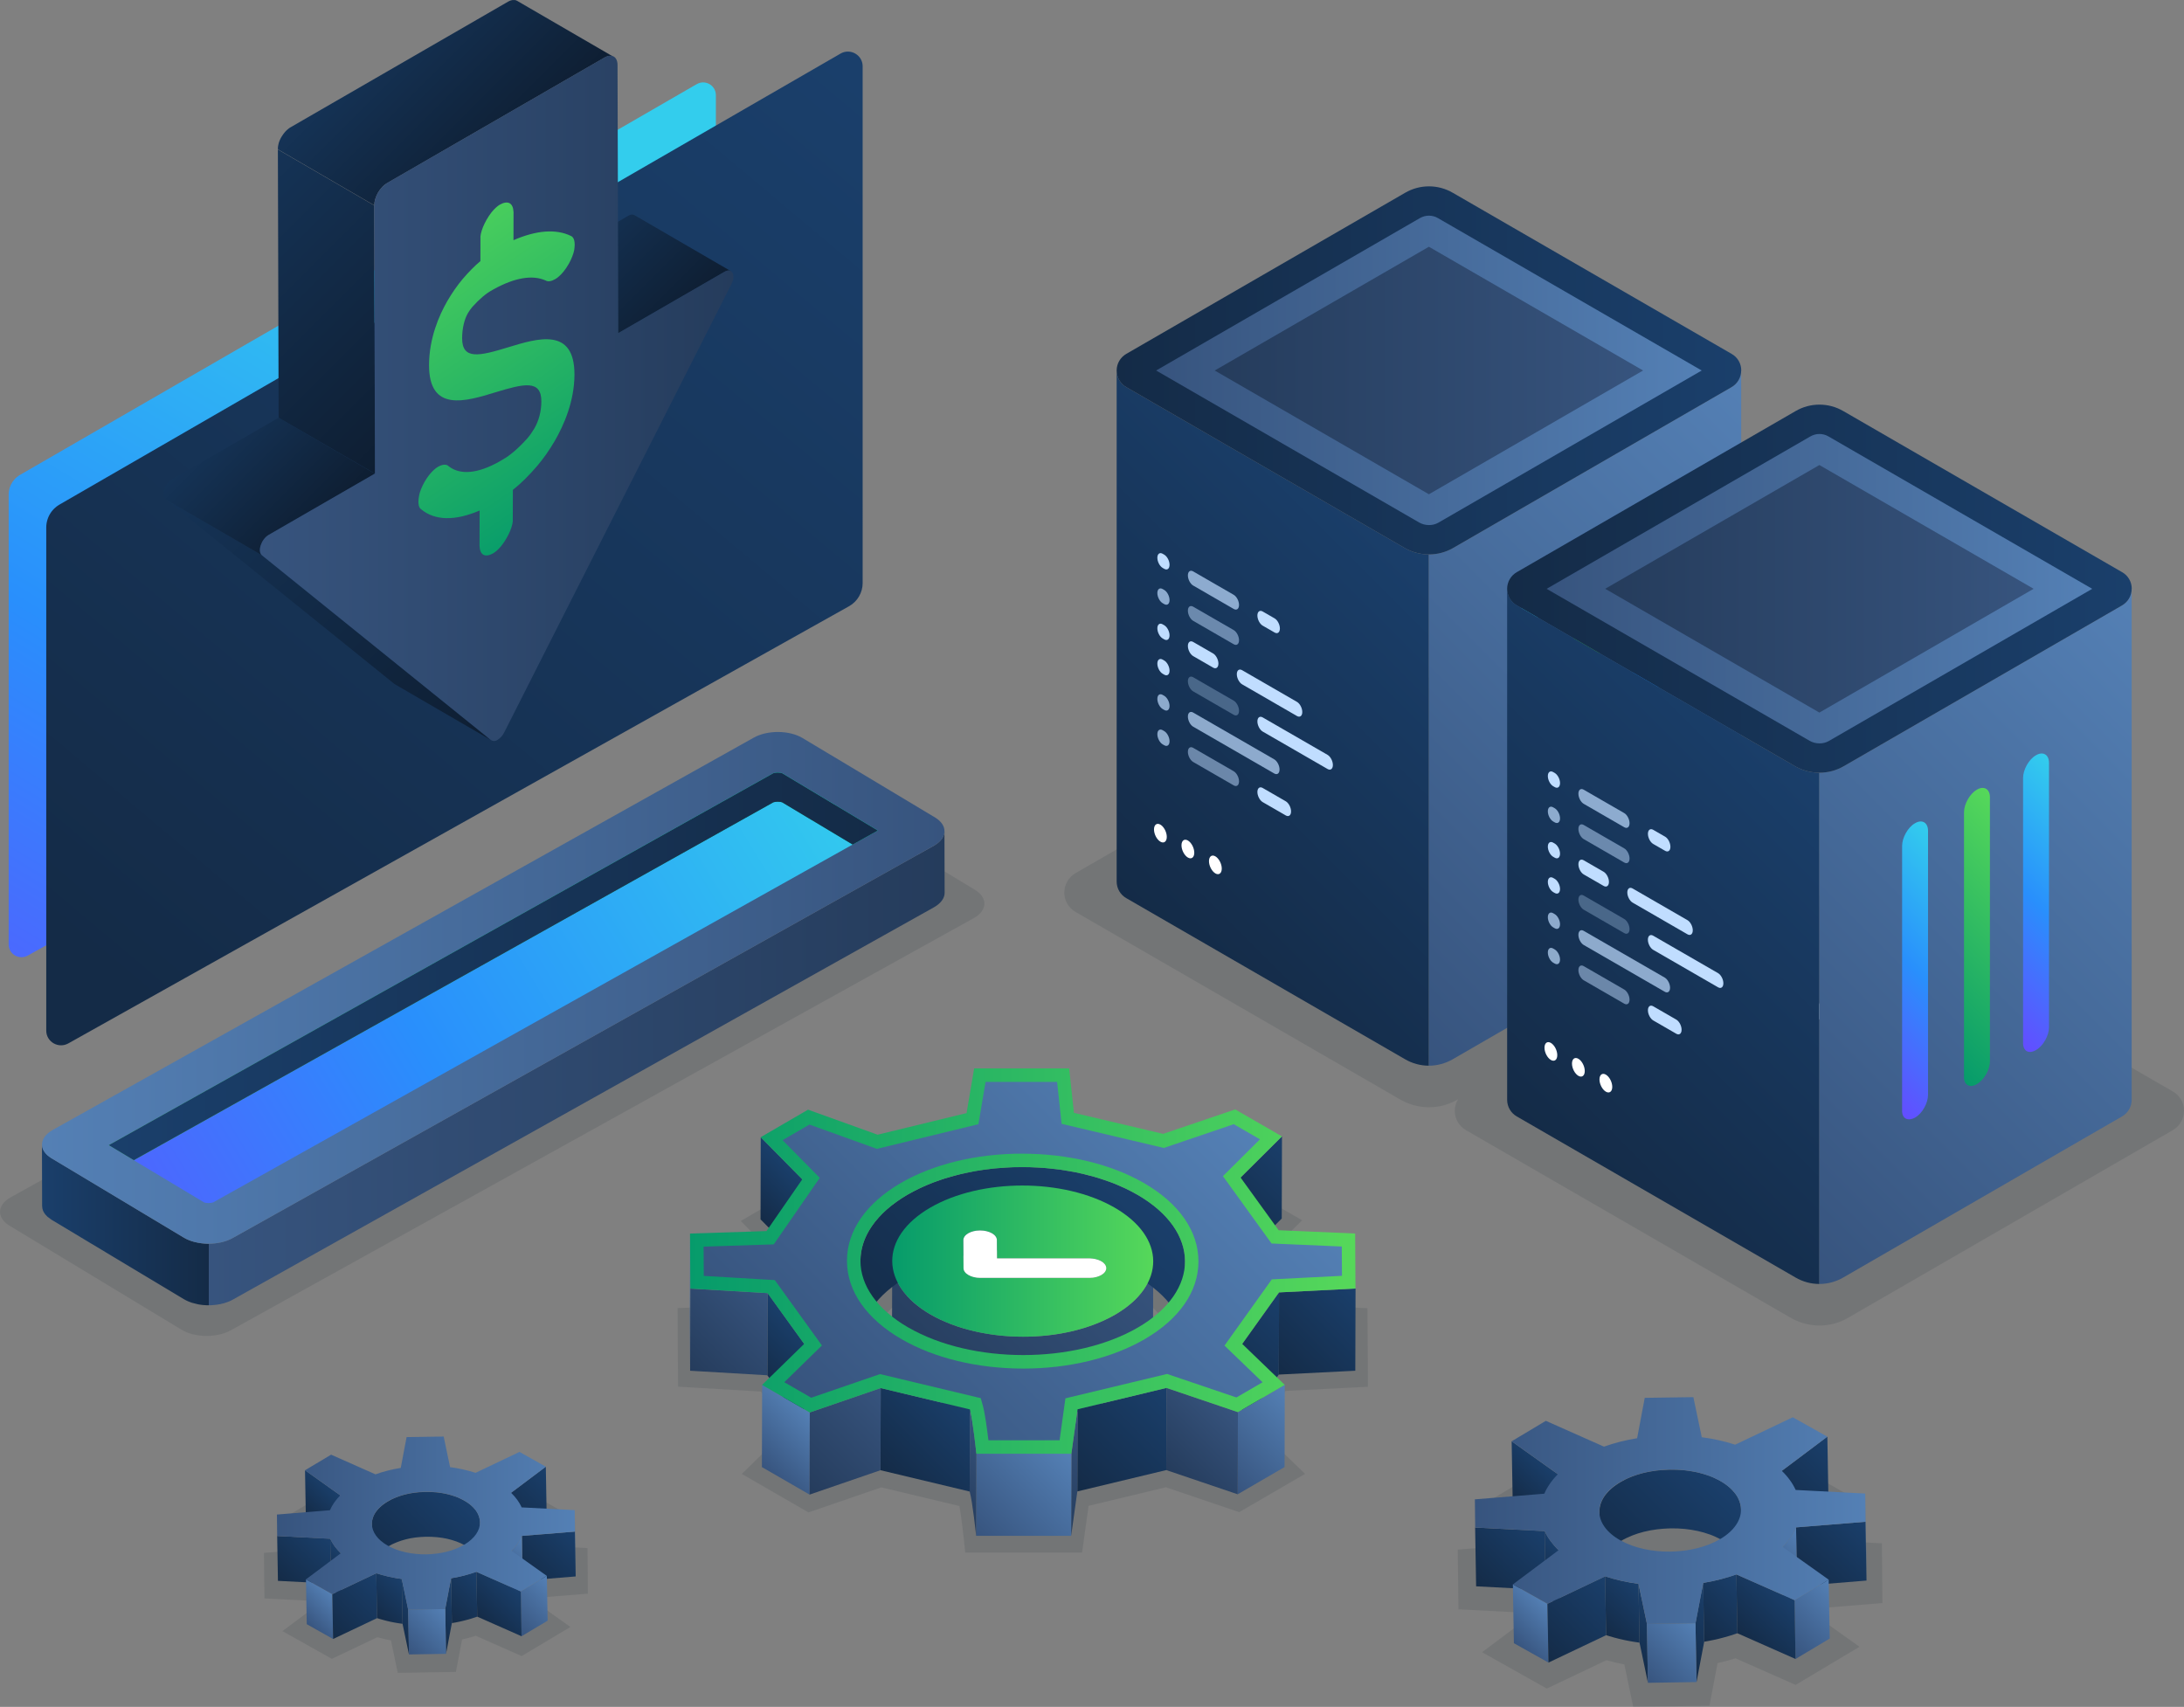 <?xml version="1.0" encoding="UTF-8"?><svg id="Layer_1" xmlns="http://www.w3.org/2000/svg" width="625.24" height="488.65" xmlns:xlink="http://www.w3.org/1999/xlink" viewBox="0 0 625.24 488.65"><rect x="0" y="0" width="625.24" height="488.65" fill="#808080" stroke="none"/><defs><style>.cls-1{fill:#061523;opacity:.1;}.cls-1,.cls-2,.cls-3,.cls-4,.cls-5,.cls-6,.cls-7,.cls-8,.cls-9,.cls-10,.cls-11,.cls-12,.cls-13,.cls-14,.cls-15,.cls-16,.cls-17,.cls-18,.cls-19,.cls-20,.cls-21,.cls-22,.cls-23,.cls-24,.cls-25,.cls-26,.cls-27,.cls-28,.cls-29,.cls-30,.cls-31,.cls-32,.cls-33,.cls-34,.cls-35,.cls-36,.cls-37,.cls-38,.cls-39,.cls-40,.cls-41,.cls-42,.cls-43,.cls-44,.cls-45,.cls-46,.cls-47,.cls-48,.cls-49,.cls-50,.cls-51,.cls-52,.cls-53,.cls-54,.cls-55,.cls-56,.cls-57,.cls-58,.cls-59,.cls-60,.cls-61,.cls-62,.cls-63,.cls-64,.cls-65,.cls-66,.cls-67,.cls-68,.cls-69,.cls-70,.cls-71,.cls-72,.cls-73,.cls-74,.cls-75,.cls-76,.cls-77,.cls-78,.cls-79,.cls-80,.cls-81,.cls-82,.cls-83,.cls-84,.cls-85,.cls-86,.cls-87,.cls-88,.cls-89,.cls-90,.cls-91,.cls-92,.cls-93,.cls-94,.cls-95{stroke-width:0px;}.cls-2{fill:url(#linear-gradient-38);}.cls-3{fill:url(#linear-gradient-12);}.cls-4{opacity:.3;}.cls-4,.cls-9,.cls-16,.cls-49{fill:#c0ddff;}.cls-5{fill:url(#linear-gradient-17);}.cls-6{fill:url(#linear-gradient-88);}.cls-7{fill:url(#linear-gradient-19);}.cls-8{fill:url(#linear-gradient-33);}.cls-9{opacity:.7;}.cls-10{fill:url(#linear-gradient);}.cls-11{fill:url(#linear-gradient-62);}.cls-12{fill:url(#linear-gradient-67);}.cls-13{fill:url(#linear-gradient-57);}.cls-14{fill:url(#linear-gradient-21);}.cls-15{fill:url(#linear-gradient-6);}.cls-16{opacity:.5;}.cls-17{fill:url(#linear-gradient-76);}.cls-96{isolation:isolate;}.cls-18{fill:url(#linear-gradient-42);}.cls-19{fill:url(#linear-gradient-15);}.cls-20{fill:url(#linear-gradient-11);}.cls-21{fill:url(#linear-gradient-81);}.cls-22{fill:url(#linear-gradient-73);}.cls-23{fill:url(#linear-gradient-5);}.cls-24{fill:none;}.cls-25{fill:url(#linear-gradient-31);}.cls-26{fill:url(#linear-gradient-71);}.cls-27{fill:url(#linear-gradient-58);}.cls-28{fill:url(#linear-gradient-63);}.cls-29{fill:url(#linear-gradient-34);}.cls-30{fill:url(#linear-gradient-41);}.cls-31{fill:url(#linear-gradient-40);}.cls-32{fill:url(#linear-gradient-66);}.cls-33{fill:url(#linear-gradient-13);}.cls-34{fill:url(#linear-gradient-23);}.cls-35{fill:url(#linear-gradient-25);}.cls-36{fill:url(#linear-gradient-43);}.cls-37{fill:url(#linear-gradient-16);}.cls-38{fill:url(#linear-gradient-22);}.cls-39{fill:url(#linear-gradient-54);}.cls-40{fill:url(#linear-gradient-55);}.cls-41{fill:#fff;}.cls-42{fill:url(#linear-gradient-35);}.cls-43{fill:url(#linear-gradient-50);}.cls-44{fill:url(#linear-gradient-32);}.cls-45{fill:url(#linear-gradient-60);}.cls-46{fill:url(#linear-gradient-59);}.cls-47{fill:url(#linear-gradient-20);}.cls-48{fill:url(#linear-gradient-14);}.cls-50{fill:url(#linear-gradient-2);}.cls-51{fill:url(#linear-gradient-52);}.cls-52{fill:url(#linear-gradient-45);}.cls-53{fill:url(#linear-gradient-7);}.cls-54{fill:url(#linear-gradient-39);}.cls-55{fill:url(#linear-gradient-3);}.cls-56{fill:url(#linear-gradient-77);}.cls-57{fill:url(#linear-gradient-69);}.cls-97{clip-path:url(#clippath);}.cls-58{fill:url(#linear-gradient-9);}.cls-59{fill:url(#linear-gradient-27);}.cls-60{fill:url(#linear-gradient-82);}.cls-61{fill:url(#linear-gradient-83);}.cls-62{fill:url(#linear-gradient-53);}.cls-63{fill:url(#linear-gradient-85);}.cls-64{fill:url(#linear-gradient-65);}.cls-65{fill:url(#linear-gradient-36);}.cls-66{fill:url(#linear-gradient-48);}.cls-67{fill:url(#linear-gradient-49);}.cls-68{fill:url(#linear-gradient-8);}.cls-69{fill:url(#linear-gradient-47);}.cls-70{fill:url(#linear-gradient-24);}.cls-71{fill:url(#linear-gradient-26);}.cls-72{fill:url(#linear-gradient-61);}.cls-73{fill:url(#linear-gradient-18);}.cls-74{fill:url(#linear-gradient-51);}.cls-75{fill:url(#linear-gradient-30);}.cls-76{fill:url(#linear-gradient-44);}.cls-77{fill:url(#linear-gradient-84);}.cls-78{fill:url(#linear-gradient-68);}.cls-79{fill:url(#linear-gradient-72);}.cls-80{fill:url(#linear-gradient-29);}.cls-81{fill:url(#linear-gradient-46);}.cls-82{fill:url(#linear-gradient-64);}.cls-83{fill:url(#linear-gradient-28);}.cls-84{fill:url(#linear-gradient-56);}.cls-85{fill:url(#linear-gradient-10);}.cls-86{fill:url(#linear-gradient-87);}.cls-87{fill:url(#linear-gradient-70);}.cls-88{fill:url(#linear-gradient-78);}.cls-89{fill:url(#linear-gradient-86);}.cls-90{fill:url(#linear-gradient-74);}.cls-91{fill:url(#linear-gradient-4);}.cls-92{fill:url(#linear-gradient-37);}.cls-93{fill:url(#linear-gradient-80);}.cls-94{fill:url(#linear-gradient-79);}.cls-95{fill:url(#linear-gradient-75);}</style><linearGradient id="linear-gradient" x1="877.4" y1="305.83" x2="1088.08" y2="305.83" gradientTransform="translate(1147.84) rotate(-180) scale(1 -1)" gradientUnits="userSpaceOnUse"><stop offset="0" stop-color="#253c5c"/><stop offset="1" stop-color="#37547e"/></linearGradient><linearGradient id="linear-gradient-2" x1="1088.08" y1="350.67" x2="1135.83" y2="350.67" gradientTransform="translate(1147.84) rotate(-180) scale(1 -1)" gradientUnits="userSpaceOnUse"><stop offset="0" stop-color="#142b47"/><stop offset="1" stop-color="#1a3f6b"/></linearGradient><linearGradient id="linear-gradient-3" x1="877.44" y1="282.81" x2="1135.82" y2="282.81" gradientTransform="translate(1147.84) rotate(-180) scale(1 -1)" gradientUnits="userSpaceOnUse"><stop offset="0" stop-color="#37547e"/><stop offset="1" stop-color="#5480b5"/></linearGradient><linearGradient id="linear-gradient-4" x1="-5.62" y1="372.66" x2="244.21" y2="219.78" gradientUnits="userSpaceOnUse"><stop offset="0" stop-color="#634dff"/><stop offset=".5" stop-color="#298ffc"/><stop offset="1" stop-color="#33cded"/></linearGradient><linearGradient id="linear-gradient-5" x1="896.56" y1="276.68" x2="1116.7" y2="276.68" gradientTransform="translate(1147.84) rotate(-180) scale(1 -1)" gradientUnits="userSpaceOnUse"><stop offset="0" stop-color="#069b6b"/><stop offset="1" stop-color="#56d85a"/></linearGradient><linearGradient id="linear-gradient-6" x1="896.56" y1="276.68" x2="1116.7" y2="276.68" xlink:href="#linear-gradient-2"/><linearGradient id="linear-gradient-7" x1="-9.92" y1="341.08" x2="146.84" y2="78.51" xlink:href="#linear-gradient-4"/><linearGradient id="linear-gradient-8" x1="29.92" y1="278.21" x2="245.39" y2="21.75" gradientTransform="matrix(1,0,0,1,0,0)" xlink:href="#linear-gradient-2"/><linearGradient id="linear-gradient-9" x1="266.74" y1="401.71" x2="318.73" y2="349.72" gradientTransform="matrix(1,0,0,1,0,0)" xlink:href="#linear-gradient"/><linearGradient id="linear-gradient-10" x1="349.26" y1="354.78" x2="372.86" y2="331.18" gradientTransform="matrix(1,0,0,1,0,0)" xlink:href="#linear-gradient-2"/><linearGradient id="linear-gradient-11" x1="217.77" y1="349.29" x2="229.64" y2="337.41" gradientTransform="matrix(1,0,0,1,0,0)" xlink:href="#linear-gradient-2"/><linearGradient id="linear-gradient-12" x1="348.65" y1="401.34" x2="373.08" y2="376.91" gradientTransform="matrix(1,0,0,1,0,0)" xlink:href="#linear-gradient-2"/><linearGradient id="linear-gradient-13" x1="218.04" y1="396.14" x2="231.87" y2="382.32" gradientTransform="matrix(1,0,0,1,0,0)" xlink:href="#linear-gradient-2"/><linearGradient id="linear-gradient-14" x1="187.75" y1="382.59" x2="207.37" y2="362.97" gradientTransform="matrix(1,0,0,1,0,0)" xlink:href="#linear-gradient-3"/><linearGradient id="linear-gradient-15" x1="365.44" y1="392.86" x2="388.73" y2="369.56" gradientTransform="matrix(1,0,0,1,0,0)" xlink:href="#linear-gradient-2"/><linearGradient id="linear-gradient-16" x1="197.56" y1="392.41" x2="219.76" y2="370.21" gradientTransform="matrix(1,0,0,1,0,0)" xlink:href="#linear-gradient"/><linearGradient id="linear-gradient-17" x1="307.4" y1="425.94" x2="334.97" y2="398.37" gradientTransform="matrix(1,0,0,1,0,0)" xlink:href="#linear-gradient-2"/><linearGradient id="linear-gradient-18" x1="254.11" y1="422.95" x2="275.62" y2="401.44" gradientTransform="matrix(1,0,0,1,0,0)" xlink:href="#linear-gradient-2"/><linearGradient id="linear-gradient-19" x1="349.87" y1="423.33" x2="372.27" y2="400.93" gradientTransform="matrix(1,0,0,1,0,0)" xlink:href="#linear-gradient-3"/><linearGradient id="linear-gradient-20" x1="334.86" y1="421.84" x2="353.41" y2="403.29" gradientTransform="matrix(1,0,0,1,0,0)" xlink:href="#linear-gradient"/><linearGradient id="linear-gradient-21" x1="217.64" y1="419.52" x2="232.32" y2="404.84" gradientTransform="matrix(1,0,0,1,0,0)" xlink:href="#linear-gradient-3"/><linearGradient id="linear-gradient-22" x1="229.24" y1="425.35" x2="254.66" y2="399.92" gradientTransform="matrix(1,0,0,1,0,0)" xlink:href="#linear-gradient"/><linearGradient id="linear-gradient-23" x1="298.05" y1="431.09" x2="317.09" y2="412.05" gradientTransform="matrix(1,0,0,1,0,0)" xlink:href="#linear-gradient"/><linearGradient id="linear-gradient-24" x1="280.39" y1="440.63" x2="305.78" y2="415.24" gradientTransform="matrix(1,0,0,1,0,0)" xlink:href="#linear-gradient-3"/><clipPath id="clippath"><path class="cls-24" d="m279.52,416.17l-.07,23.52c-.05-.48-1.01-9.7-1.85-12.69l.07-23.52c.84,2.99,1.8,12.2,1.85,12.69Z"/></clipPath><linearGradient id="linear-gradient-25" x1="269.96" y1="430.2" x2="287.17" y2="412.98" gradientTransform="matrix(1,0,0,1,0,0)" xlink:href="#linear-gradient"/><linearGradient id="linear-gradient-26" x1="261.9" y1="400.05" x2="323.67" y2="338.27" gradientTransform="matrix(1,0,0,1,0,0)" xlink:href="#linear-gradient-2"/><linearGradient id="linear-gradient-27" x1="197.55" y1="361.02" x2="388.07" y2="361.02" gradientTransform="matrix(1,0,0,1,0,0)" xlink:href="#linear-gradient-5"/><linearGradient id="linear-gradient-28" x1="241.32" y1="412.48" x2="344.18" y2="309.62" gradientTransform="matrix(1,0,0,1,0,0)" xlink:href="#linear-gradient-3"/><linearGradient id="linear-gradient-29" x1="255.43" y1="361.05" x2="330.15" y2="361.05" gradientTransform="matrix(1,0,0,1,0,0)" xlink:href="#linear-gradient-5"/><linearGradient id="linear-gradient-30" x1="826.31" y1="252.46" x2="918.97" y2="159.8" gradientTransform="translate(-508.82)" xlink:href="#linear-gradient-2"/><linearGradient id="linear-gradient-31" x1="891.03" y1="278.23" x2="1035.24" y2="134.02" gradientTransform="translate(-508.82)" xlink:href="#linear-gradient-3"/><linearGradient id="linear-gradient-32" x1="828.49" y1="106.03" x2="1007.29" y2="106.03" gradientTransform="translate(-508.82)" xlink:href="#linear-gradient-2"/><linearGradient id="linear-gradient-33" x1="839.8" y1="106.03" x2="995.99" y2="106.03" gradientTransform="translate(-508.82)" xlink:href="#linear-gradient-3"/><linearGradient id="linear-gradient-34" x1="856.57" y1="106.07" x2="979.21" y2="106.07" gradientTransform="translate(-508.82)" xlink:href="#linear-gradient"/><linearGradient id="linear-gradient-35" x1="957.27" y1="218.53" x2="1002.47" y2="173.34" gradientTransform="translate(-508.82)" xlink:href="#linear-gradient-4"/><linearGradient id="linear-gradient-36" x1="940.4" y1="228.29" x2="985.53" y2="183.16" gradientTransform="translate(-508.82)" xlink:href="#linear-gradient-5"/><linearGradient id="linear-gradient-37" x1="922.68" y1="237.9" x2="967.81" y2="192.77" gradientTransform="translate(-508.82)" xlink:href="#linear-gradient-4"/><linearGradient id="linear-gradient-38" x1="938.1" y1="314.95" x2="1030.76" y2="222.29" gradientTransform="translate(-508.82)" xlink:href="#linear-gradient-2"/><linearGradient id="linear-gradient-39" x1="1002.82" y1="340.72" x2="1147.03" y2="196.52" gradientTransform="translate(-508.82)" xlink:href="#linear-gradient-3"/><linearGradient id="linear-gradient-40" x1="940.28" y1="168.53" x2="1119.08" y2="168.53" gradientTransform="translate(-508.82)" xlink:href="#linear-gradient-2"/><linearGradient id="linear-gradient-41" x1="951.59" y1="168.53" x2="1107.78" y2="168.53" gradientTransform="translate(-508.82)" xlink:href="#linear-gradient-3"/><linearGradient id="linear-gradient-42" x1="968.36" y1="168.56" x2="1091.01" y2="168.56" gradientTransform="translate(-508.82)" xlink:href="#linear-gradient"/><linearGradient id="linear-gradient-43" x1="1069.07" y1="281.03" x2="1114.26" y2="235.84" gradientTransform="translate(-508.82)" xlink:href="#linear-gradient-4"/><linearGradient id="linear-gradient-44" x1="1052.2" y1="290.78" x2="1097.32" y2="245.65" gradientTransform="translate(-508.82)" xlink:href="#linear-gradient-5"/><linearGradient id="linear-gradient-45" x1="1034.48" y1="300.39" x2="1079.6" y2="255.27" gradientTransform="translate(-508.82)" xlink:href="#linear-gradient-4"/><linearGradient id="linear-gradient-46" x1="88.6" y1="434.79" x2="96.36" y2="427.03" gradientTransform="matrix(1,0,0,1,0,0)" xlink:href="#linear-gradient-2"/><linearGradient id="linear-gradient-47" x1="143.89" y1="437.55" x2="158.9" y2="422.54" gradientTransform="matrix(1,0,0,1,0,0)" xlink:href="#linear-gradient-2"/><linearGradient id="linear-gradient-48" x1="110.39" y1="452.84" x2="133.59" y2="429.64" gradientTransform="matrix(1,0,0,1,0,0)" xlink:href="#linear-gradient-2"/><linearGradient id="linear-gradient-49" x1="159.99" y1="446.5" x2="169.34" y2="437.14" gradientTransform="matrix(1,0,0,1,0,0)" xlink:href="#linear-gradient-3"/><linearGradient id="linear-gradient-50" x1="80.3" y1="453.3" x2="93.8" y2="439.79" gradientTransform="matrix(1,0,0,1,0,0)" xlink:href="#linear-gradient-2"/><linearGradient id="linear-gradient-51" x1="149.86" y1="452.76" x2="164.36" y2="438.26" gradientTransform="matrix(1,0,0,1,0,0)" xlink:href="#linear-gradient-2"/><linearGradient id="linear-gradient-52" x1="92.72" y1="452.45" x2="99.59" y2="445.58" gradientTransform="matrix(1,0,0,1,0,0)" xlink:href="#linear-gradient-2"/><linearGradient id="linear-gradient-53" x1="143.09" y1="453.21" x2="153.01" y2="443.3" gradientTransform="matrix(1,0,0,1,0,0)" xlink:href="#linear-gradient-3"/><linearGradient id="linear-gradient-54" x1="106.91" y1="462.2" x2="116.05" y2="453.06" gradientTransform="matrix(1,0,0,1,0,0)" xlink:href="#linear-gradient-2"/><linearGradient id="linear-gradient-55" x1="127.45" y1="462.75" x2="138.31" y2="451.89" gradientTransform="matrix(1,0,0,1,0,0)" xlink:href="#linear-gradient-2"/><linearGradient id="linear-gradient-56" x1="87.5" y1="464.66" x2="95.46" y2="456.7" gradientTransform="matrix(1,0,0,1,0,0)" xlink:href="#linear-gradient-3"/><linearGradient id="linear-gradient-57" x1="93.75" y1="467.61" x2="109.34" y2="452.01" gradientTransform="matrix(1,0,0,1,0,0)" xlink:href="#linear-gradient-2"/><linearGradient id="linear-gradient-58" x1="146.8" y1="465.92" x2="159.06" y2="453.65" gradientTransform="matrix(1,0,0,1,0,0)" xlink:href="#linear-gradient-3"/><linearGradient id="linear-gradient-59" x1="137.93" y1="464.13" x2="147.77" y2="454.28" gradientTransform="matrix(1,0,0,1,0,0)" xlink:href="#linear-gradient-2"/><linearGradient id="linear-gradient-60" x1="111.16" y1="467.72" x2="120.94" y2="457.94" gradientTransform="matrix(1,0,0,1,0,0)" xlink:href="#linear-gradient-2"/><linearGradient id="linear-gradient-61" x1="122.64" y1="468.43" x2="134.19" y2="456.88" gradientTransform="matrix(1,0,0,1,0,0)" xlink:href="#linear-gradient-2"/><linearGradient id="linear-gradient-62" x1="116.42" y1="472.98" x2="128.12" y2="461.29" gradientTransform="matrix(1,0,0,1,0,0)" xlink:href="#linear-gradient-3"/><linearGradient id="linear-gradient-63" x1="79.28" y1="436.03" x2="164.58" y2="436.03" gradientTransform="matrix(1,0,0,1,0,0)" xlink:href="#linear-gradient-3"/><linearGradient id="linear-gradient-64" x1="434.43" y1="430.83" x2="444.6" y2="420.66" gradientTransform="matrix(1,0,0,1,0,0)" xlink:href="#linear-gradient-2"/><linearGradient id="linear-gradient-65" x1="506.92" y1="434.45" x2="526.61" y2="414.76" gradientTransform="matrix(1,0,0,1,0,0)" xlink:href="#linear-gradient-2"/><linearGradient id="linear-gradient-66" x1="463.01" y1="454.49" x2="493.42" y2="424.08" gradientTransform="matrix(1,0,0,1,0,0)" xlink:href="#linear-gradient-2"/><linearGradient id="linear-gradient-67" x1="528.03" y1="446.17" x2="540.3" y2="433.91" gradientTransform="matrix(1,0,0,1,0,0)" xlink:href="#linear-gradient-3"/><linearGradient id="linear-gradient-68" x1="423.55" y1="455.09" x2="441.25" y2="437.38" gradientTransform="matrix(1,0,0,1,0,0)" xlink:href="#linear-gradient-2"/><linearGradient id="linear-gradient-69" x1="514.75" y1="454.39" x2="533.77" y2="435.37" gradientTransform="matrix(1,0,0,1,0,0)" xlink:href="#linear-gradient-2"/><linearGradient id="linear-gradient-70" x1="439.83" y1="453.99" x2="448.84" y2="444.98" gradientTransform="matrix(1,0,0,1,0,0)" xlink:href="#linear-gradient-2"/><linearGradient id="linear-gradient-71" x1="505.88" y1="454.98" x2="518.88" y2="441.98" gradientTransform="matrix(1,0,0,1,0,0)" xlink:href="#linear-gradient-3"/><linearGradient id="linear-gradient-72" x1="458.44" y1="466.77" x2="470.43" y2="454.78" gradientTransform="matrix(1,0,0,1,0,0)" xlink:href="#linear-gradient-2"/><linearGradient id="linear-gradient-73" x1="485.37" y1="467.49" x2="499.6" y2="453.25" gradientTransform="matrix(1,0,0,1,0,0)" xlink:href="#linear-gradient-2"/><linearGradient id="linear-gradient-74" x1="432.98" y1="470" x2="443.42" y2="459.56" gradientTransform="matrix(1,0,0,1,0,0)" xlink:href="#linear-gradient-3"/><linearGradient id="linear-gradient-75" x1="441.18" y1="473.86" x2="461.62" y2="453.41" gradientTransform="matrix(1,0,0,1,0,0)" xlink:href="#linear-gradient-2"/><linearGradient id="linear-gradient-76" x1="510.73" y1="471.64" x2="526.82" y2="455.55" gradientTransform="matrix(1,0,0,1,0,0)" xlink:href="#linear-gradient-3"/><linearGradient id="linear-gradient-77" x1="499.11" y1="469.29" x2="512.02" y2="456.38" gradientTransform="matrix(1,0,0,1,0,0)" xlink:href="#linear-gradient-2"/><linearGradient id="linear-gradient-78" x1="464.01" y1="474" x2="476.83" y2="461.19" gradientTransform="matrix(1,0,0,1,0,0)" xlink:href="#linear-gradient-2"/><linearGradient id="linear-gradient-79" x1="479.06" y1="474.93" x2="494.2" y2="459.79" gradientTransform="matrix(1,0,0,1,0,0)" xlink:href="#linear-gradient-2"/><linearGradient id="linear-gradient-80" x1="470.91" y1="480.9" x2="486.25" y2="465.57" gradientTransform="matrix(1,0,0,1,0,0)" xlink:href="#linear-gradient-3"/><linearGradient id="linear-gradient-81" x1="422.21" y1="432.45" x2="534.05" y2="432.45" gradientTransform="matrix(1,0,0,1,0,0)" xlink:href="#linear-gradient-3"/><linearGradient id="linear-gradient-82" x1="996.31" y1="93" x2="1025.33" y2="63.98" gradientTransform="translate(1190.16) rotate(-180) scale(1 -1)" gradientUnits="userSpaceOnUse"><stop offset="0" stop-color="#0e1e32"/><stop offset="1" stop-color="#153356"/></linearGradient><linearGradient id="linear-gradient-83" x1="1055.68" y1="217.92" x2="1136.72" y2="136.89" xlink:href="#linear-gradient-82"/><linearGradient id="linear-gradient-84" x1="1099.68" y1="152.45" x2="1128.02" y2="124.1" xlink:href="#linear-gradient-82"/><linearGradient id="linear-gradient-85" x1="1066.55" y1="119.35" x2="1126.86" y2="59.04" xlink:href="#linear-gradient-82"/><linearGradient id="linear-gradient-86" x1="1045.14" y1="46.91" x2="1081.44" y2="10.62" xlink:href="#linear-gradient-82"/><linearGradient id="linear-gradient-87" x1="980.2" y1="114.04" x2="1115.76" y2="114.04" gradientTransform="translate(1190.16) rotate(-180) scale(1 -1)" xlink:href="#linear-gradient"/><linearGradient id="linear-gradient-88" x1="325.33" y1="-267.86" x2="376.66" y2="-367.72" gradientTransform="translate(-204.44 834.44) rotate(-50.12) scale(1.56 .64) skewX(-26.2)" xlink:href="#linear-gradient-5"/></defs><path class="cls-1" d="m2.95,342.83s.09-.05.14-.08l212.67-117.97c3.99-2.21,10.3-2.13,14.09.17l49.21,29.76c3.75,2.27,3.66,5.86-.17,8.07-.05.03-.11.06-.16.09l-212.66,117.98c-3.99,2.21-10.3,2.13-14.09-.17l-49.21-29.76c-3.76-2.27-3.66-5.87.18-8.09"/><path class="cls-10" d="m59.75,356.05v17.61c.15,0,.3.02.45.02.33-.02.65-.03.96-.07.08,0,.17-.02.25-.02.07-.02.15-.02.22-.03.17-.02.33-.03.5-.05.33-.05.67-.1.98-.17.05-.02.1-.03.15-.03.08-.03.15-.05.23-.07.22-.05.43-.1.65-.15.23-.08.47-.17.7-.25.1-.03.22-.07.33-.1.05-.02.1-.03.15-.05.47-.18.91-.4,1.33-.63l200.77-112.34c2.01-1.16,3.03-2.66,3.01-4.16l-.05-17.6c0,1.48-1.01,2.99-3.01,4.14l-200.77,112.33c-.47.27-.96.48-1.48.68-.12.03-.23.07-.33.12-.43.15-.88.28-1.35.38-.08.03-.15.05-.23.07-.53.12-1.08.2-1.63.27-.07,0-.15.02-.22.02-.53.05-1.06.08-1.61.08Z"/><path class="cls-50" d="m12.01,327.68l.05,17.63s0,.05.02.08c0,.18.02.38.05.57.03.12.07.22.1.33.02.03.02.08.03.12.02.03.02.07.03.1.07.18.15.38.27.57.03.07.1.15.15.23.03.05.08.1.12.17.03.05.07.12.12.18.18.22.38.43.62.65,0,.02.02.02.03.03.23.2.53.4.81.6.13.08.23.18.38.28,0,0,.02.02.03.02l37.86,22.72c.42.25.88.47,1.36.67.13.05.28.1.42.15.17.07.32.13.48.18.15.05.32.08.47.12.33.1.65.18.98.25.15.03.28.08.42.1.22.05.45.07.67.1.13.02.27.03.4.05.07.02.15.02.22.03.37.03.73.07,1.1.07h.57v-17.61h-.32c-.53-.02-1.08-.05-1.61-.12-.13-.02-.27-.03-.4-.05-.37-.05-.72-.12-1.08-.2-.33-.07-.67-.15-.98-.23-.32-.1-.65-.2-.95-.3-.13-.07-.28-.12-.42-.17-.48-.2-.95-.42-1.36-.67l-37.86-22.72c-.17-.08-.27-.2-.42-.3-.28-.2-.58-.38-.81-.6-.3-.28-.55-.57-.76-.86-.03-.05-.08-.12-.12-.17-.18-.28-.35-.58-.45-.9-.02-.03-.02-.07-.03-.12-.1-.32-.15-.65-.17-.98Z"/><g class="cls-96"><path class="cls-55" d="m15.03,323.52c-3.92,2.26-4.01,5.85-.26,8.09l37.86,22.71c3.79,2.26,10.05,2.32,13.97.12l200.77-112.34c3.94-2.27,4.02-5.85.27-8.1l-37.86-22.7c-3.79-2.27-10.04-2.33-13.98-.13L15.03,323.52Z"/><path class="cls-91" d="m59.72,344.41c.7,0,1.17-.13,1.29-.18l190.27-106.47-27.37-16.41c-.17-.05-.61-.16-1.22-.16-.71,0-1.19.14-1.31.18L31.13,327.85l27.35,16.41c.17.06.62.16,1.24.16Z"/></g><g class="cls-96"><path class="cls-23" d="m31.14,327.84l7.17,4.31,183.07-102.45c.12-.05.6-.18,1.31-.18.62,0,1.05.1,1.21.17l20.2,12.09,7.17-4.01-27.37-16.4c-.17-.07-.6-.17-1.21-.17-.72,0-1.2.13-1.31.18L31.14,327.84Z"/><path class="cls-15" d="m31.14,327.84l7.17,4.31,183.07-102.45c.12-.05.6-.18,1.31-.18.62,0,1.05.1,1.21.17l20.2,12.09,7.17-4.01-27.37-16.4c-.17-.07-.6-.17-1.21-.17-.72,0-1.2.13-1.31.18L31.14,327.84Z"/></g><path class="cls-53" d="m2.48,141.61v128.77c0,2.8,3.02,4.55,5.48,3.18l193.69-107.94c2.02-1.16,3.29-3.36,3.29-5.67V27.24c0-2.47-2.35-4.11-4.56-3.53-.29.07-.6.2-.89.37l-.81.46L5.75,135.94c-.12.07-.24.15-.37.23-.24.16-.46.33-.68.53-.22.18-.42.39-.6.6-.2.22-.37.44-.53.68-.7,1.05-1.1,2.32-1.1,3.63Z"/><path class="cls-68" d="m13.24,151.01v144.03c0,3.23,3.49,5.25,6.32,3.67l223.6-125.21c2.33-1.34,3.8-3.88,3.8-6.55V18.98c0-2.85-2.71-4.74-5.27-4.08-.34.08-.69.23-1.03.42l-.93.54L17.02,144.46c-.14.08-.28.17-.42.27-.28.18-.54.38-.79.61-.25.21-.48.45-.69.69-.23.25-.42.51-.61.79-.8,1.21-1.27,2.68-1.27,4.19Z"/><path class="cls-1" d="m276.33,444.45l-.33-3.17c-.3-2.9-.84-7.33-1.33-10.13l-22.37-5.34-20.85,7.17-19.08-11.02,13.19-12.88-7.71-10.7-23.74-1.4-.13-22.51,23.55-.76,7.57-10.94-13.04-13.22,18.92-10.99,20.46,7.37,22.18-5.39,2.28-13.45h33.36l1.44,13.39,22.1,5.22,21.2-7.19,18.76,10.83-12.97,12.9,8.13,11.26,23.56,1.01.13,22.5-23.57,1.19-7.77,10.87,13.35,12.87-18.86,10.96-21-7.12-22.12,5.31-1.86,13.38h-33.46Zm16.32-82.06c-11.8,0-22.82,2.62-31.03,7.39-7.59,4.41-11.77,10.06-11.76,15.9,0,5.9,4.26,11.59,11.96,16.04,8.28,4.78,19.33,7.41,31.12,7.41h0c11.79,0,22.81-2.63,31.04-7.41,7.57-4.4,11.73-10.05,11.73-15.9,0-5.9-4.25-11.59-11.93-16.03-8.27-4.78-19.33-7.41-31.13-7.41Z"/><g class="cls-96"><path class="cls-58" d="m330.06,362.24c-.04.39-.06.79-.13,1.18-.06.32-.16.64-.24.95-.1.37-.19.75-.32,1.12-.11.31-.25.61-.38.91-.17.39-.34.78-.55,1.16-.29.53-.6,1.06-.96,1.58-.06.08-.12.17-.18.25-.37.52-.78,1.03-1.23,1.54-.08.09-.16.19-.24.29-.48.53-1.01,1.04-1.57,1.55-.36.32-.76.63-1.15.95-.35.28-.68.56-1.05.83-.42.31-.89.6-1.34.9-.47.31-.92.62-1.42.91-1.12.65-2.3,1.23-3.52,1.78-.35.16-.71.31-1.07.46-.95.4-1.93.77-2.93,1.11-.36.12-.71.25-1.08.37-.63.2-1.28.37-1.92.55-.49.13-.97.28-1.47.4-.68.16-1.37.3-2.06.44-.47.1-.94.2-1.42.29-1.4.25-2.82.44-4.25.59-.44.05-.89.07-1.33.11-.84.07-1.68.13-2.52.17-.54.02-1.08.03-1.62.04-.68.01-1.37.02-2.05,0-.57,0-1.14-.02-1.71-.05-.63-.03-1.26-.06-1.89-.1-.58-.04-1.15-.09-1.72-.14-.62-.06-1.25-.13-1.87-.21-.56-.07-1.12-.15-1.67-.24-.66-.1-1.32-.22-1.98-.34-.52-.1-1.04-.2-1.55-.31-.78-.17-1.55-.37-2.32-.57-.43-.11-.86-.22-1.28-.34-1.37-.4-2.71-.85-4.01-1.35-.64-.25-1.27-.53-1.89-.8-.32-.14-.65-.27-.97-.42-.94-.45-1.86-.92-2.74-1.43-7.37-4.25-11.04-9.83-11.03-15.4l-.07,23.52c-.02,5.57,3.66,11.15,11.03,15.4.88.51,1.8.98,2.74,1.43.32.15.65.28.97.42.56.25,1.1.5,1.68.73.07.03.14.04.2.07,1.3.51,2.64.95,4.01,1.35.11.03.21.08.32.11.31.09.64.15.95.23.77.2,1.54.4,2.33.57.21.05.41.11.62.15.31.06.62.1.93.16.66.13,1.32.24,1.98.35.26.04.52.1.79.14.29.04.58.06.88.1.62.08,1.24.15,1.87.21.3.03.59.07.88.1.28.02.56.03.84.04.63.04,1.26.08,1.89.1.32.01.63.04.95.05.25,0,.51,0,.76,0,.69,0,1.37,0,2.05,0,.34,0,.67,0,1.01,0,.2,0,.4-.03.6-.04.85-.04,1.69-.1,2.53-.17.34-.03.68-.03,1.02-.07.11-.01.21-.03.31-.04,1.43-.15,2.85-.34,4.25-.59.07-.01.14-.02.21-.03.41-.07.8-.17,1.2-.26.69-.14,1.39-.28,2.07-.44.5-.12.98-.26,1.46-.39.65-.18,1.29-.35,1.93-.55.14-.04.28-.07.41-.12.23-.07.44-.17.66-.25,1-.34,1.98-.71,2.93-1.11.36-.15.72-.3,1.07-.46,1.22-.55,2.4-1.13,3.52-1.78.15-.09.31-.18.46-.27.34-.21.64-.43.97-.64.46-.3.92-.59,1.34-.9.37-.27.7-.55,1.05-.83.39-.31.79-.62,1.15-.95.07-.07.16-.13.23-.19.48-.44.92-.9,1.34-1.35.09-.09.16-.19.25-.29.25-.28.5-.56.73-.85.18-.22.33-.45.5-.68.06-.08.13-.17.18-.25.3-.43.58-.86.82-1.3.05-.09.08-.19.13-.28.21-.39.38-.78.55-1.17.1-.23.23-.45.32-.68.03-.08.04-.15.07-.23.13-.37.22-.74.32-1.12.07-.25.17-.5.22-.75.01-.07.01-.13.02-.2.07-.39.1-.78.13-1.17.02-.26.08-.51.09-.77,0-.11,0-.22,0-.33l.07-23.52c0,.37-.06.73-.09,1.09Z"/><polygon class="cls-85" points="367.01 325.33 366.94 348.85 355.1 360.63 355.17 337.1 367.01 325.33"/><polygon class="cls-20" points="229.69 337.62 229.62 361.14 217.73 349.08 217.79 325.56 229.69 337.62"/><polygon class="cls-3" points="366.17 370 366.1 393.52 355.57 408.26 355.63 384.74 366.17 370"/><polygon class="cls-33" points="230.23 384.74 230.16 408.26 219.68 393.72 219.75 370.2 230.23 384.74"/><polygon class="cls-48" points="197.64 368.9 197.57 392.42 197.48 376.66 197.55 353.14 197.64 368.9"/><polygon class="cls-19" points="388.07 368.9 388 392.42 366.1 393.52 366.17 370 388.07 368.9"/><polygon class="cls-37" points="219.75 370.2 219.68 393.72 197.57 392.42 197.64 368.9 219.75 370.2"/><polygon class="cls-5" points="333.95 397.34 333.88 420.86 308.42 426.97 308.49 403.45 333.95 397.34"/><polygon class="cls-73" points="277.67 403.48 277.6 427 252.07 420.9 252.13 397.38 277.67 403.48"/><polygon class="cls-7" points="367.81 396.47 367.75 419.99 354.33 427.79 354.39 404.27 367.81 396.47"/><polygon class="cls-47" points="354.39 404.27 354.33 427.79 333.88 420.86 333.95 397.34 354.39 404.27"/><polygon class="cls-14" points="231.83 404.36 231.77 427.88 218.12 420 218.19 396.48 231.83 404.36"/><polygon class="cls-38" points="252.13 397.38 252.07 420.9 231.77 427.88 231.83 404.36 252.13 397.38"/><polygon class="cls-34" points="308.49 403.45 308.42 426.97 306.65 439.69 306.72 416.17 308.49 403.45"/><polygon class="cls-70" points="306.72 416.17 306.65 439.69 279.45 439.69 279.52 416.17 306.72 416.17"/><g class="cls-96"><g class="cls-97"><g class="cls-96"><path class="cls-35" d="m279.52,416.17l-.07,23.52c-.05-.48-1.01-9.7-1.85-12.69l.07-23.52c.84,2.99,1.8,12.2,1.85,12.69"/></g></g></g><path class="cls-71" d="m325.55,342c-1.1-.63-2.24-1.22-3.41-1.78-.39-.19-.81-.35-1.21-.53-.69-.31-1.37-.63-2.08-.91-.13-.05-.26-.09-.38-.14-.27-.1-.54-.2-.81-.3-.93-.34-1.87-.66-2.82-.96-.33-.1-.65-.21-.98-.3-.22-.06-.43-.14-.64-.2-.39-.11-.8-.19-1.19-.29-.96-.25-1.92-.5-2.89-.71-.26-.06-.5-.13-.76-.19-.38-.08-.78-.13-1.17-.2-.82-.16-1.64-.3-2.47-.43-.33-.05-.65-.12-.97-.17-.37-.05-.74-.08-1.1-.12-.77-.1-1.55-.18-2.32-.26-.37-.04-.73-.09-1.09-.12-.35-.03-.7-.03-1.05-.06-.79-.05-1.58-.1-2.37-.13-.39-.02-.77-.05-1.16-.06-.32,0-.64,0-.95,0-.85-.01-1.7,0-2.56.01-.42,0-.84,0-1.25,0-.25,0-.5.04-.76.05-1.05.05-2.1.12-3.14.21-.42.03-.85.04-1.26.08-.21.02-.41.05-.61.07-.32.03-.63.08-.95.11-1.08.13-2.15.28-3.21.46-.26.04-.53.08-.79.13-.12.02-.25.04-.38.06-.5.09-.99.22-1.49.32-.86.17-1.73.35-2.58.55-.61.15-1.21.32-1.82.49-.81.22-1.61.44-2.4.69-.17.05-.35.09-.51.15-.95.31-1.89.64-2.81.99-.13.05-.26.11-.4.16-1.01.4-2,.82-2.97,1.27-.29.13-.57.27-.85.4-1.07.52-2.12,1.06-3.13,1.64-.19.11-.38.22-.57.34-.84.5-1.62,1.02-2.37,1.55-.13.09-.25.18-.38.27-.85.61-1.65,1.25-2.4,1.89-.11.1-.22.19-.33.29-.14.12-.28.24-.42.37-.6.55-1.14,1.11-1.66,1.68-.11.12-.2.24-.3.35-.31.35-.63.71-.92,1.07-.22.28-.41.56-.61.84-.08.11-.16.21-.23.31-.37.54-.72,1.08-1.03,1.62-.1.18-.18.36-.28.53-.06.11-.12.23-.18.34-.29.58-.56,1.17-.78,1.76-.05.14-.09.28-.14.42-.04.11-.07.22-.11.33-.2.62-.38,1.24-.5,1.86-.02.12-.04.24-.06.36-.02.11-.03.22-.05.33-.1.65-.18,1.31-.2,1.97,0,.14,0,.27,0,.41l-.07,23.52c0-.79.08-1.59.2-2.38.02-.11.03-.22.05-.33.13-.74.32-1.48.56-2.22.04-.11.07-.22.11-.33.25-.73.56-1.46.92-2.18.06-.12.12-.23.18-.35.38-.73.81-1.45,1.3-2.15.07-.11.16-.21.23-.32.46-.65.98-1.28,1.53-1.91.1-.12.2-.24.3-.35.64-.7,1.33-1.38,2.08-2.04.11-.1.22-.19.33-.29.75-.65,1.54-1.28,2.4-1.89.12-.09.25-.18.38-.27.92-.65,1.9-1.28,2.94-1.89,1-.58,2.05-1.12,3.13-1.64.28-.14.57-.27.85-.4.97-.45,1.95-.87,2.97-1.27.13-.05.26-.11.4-.16,1.08-.41,2.2-.79,3.33-1.14.79-.25,1.59-.46,2.39-.68.61-.17,1.21-.34,1.82-.49.85-.2,1.71-.38,2.57-.55.62-.13,1.24-.27,1.87-.38.26-.05.52-.08.78-.13,1.06-.17,2.14-.33,3.22-.46.31-.04.63-.08.94-.11.62-.07,1.25-.11,1.88-.16,1.04-.09,2.09-.16,3.14-.21.67-.03,1.34-.04,2.01-.06.85-.02,1.7-.02,2.56-.01.71,0,1.41.03,2.12.06.79.03,1.58.07,2.36.13.72.05,1.43.11,2.15.18.78.07,1.55.16,2.32.26.7.09,1.39.19,2.08.29.83.13,1.65.27,2.46.43.65.12,1.29.25,1.93.39.98.21,1.94.46,2.89.71.61.16,1.23.31,1.84.49.33.1.65.2.98.3.96.3,1.9.62,2.82.96.27.1.55.19.81.3.84.33,1.65.69,2.47,1.05.4.18.81.34,1.2.52,1.17.56,2.31,1.15,3.41,1.78,4.58,2.64,8.01,5.7,10.29,8.96,1.14,1.63,2,3.31,2.56,5.02.28.85.5,1.71.64,2.58.14.86.21,1.73.21,2.59l.07-23.52c.02-6.93-4.54-13.87-13.7-19.15Z"/><path class="cls-59" d="m354.39,404.27l-20.45-6.93-25.46,6.11-1.77,12.73h-27.2c-.05-.48-1.01-9.7-1.85-12.69l-25.54-6.1-20.3,6.97-13.64-7.88,12.04-11.74-10.48-14.54-22.11-1.3-.09-15.75,21.89-.71,10.25-14.82-11.9-12.06,13.55-7.88,19.91,7.17,25.47-6.19,2.17-12.8h27.2s1.37,12.73,1.37,12.73l25.53,6.02,20.64-7,13.37,7.72-11.84,11.77,10.9,15.09,21.91.95.09,15.75-21.9,1.1-10.53,14.74,12.18,11.74-13.42,7.8Zm-94.33-24.22c18.21,10.51,47.59,10.51,65.7,0,18.03-10.48,18-27.53-.21-38.05-18.22-10.52-47.67-10.49-65.7,0-18.11,10.52-18.01,27.54.21,38.06"/><path class="cls-83" d="m282.97,412.32c-.4-3.32-1-7.77-1.59-9.87l-.61-2.18-28.83-6.89-19.7,6.77-7.71-4.45,10.77-10.51-13.49-18.72-20.33-1.2-.05-8.38,20.08-.65,13.17-19.04-10.65-10.79,7.7-4.47,19.31,6.96,29.06-7.06,2.05-12.1h20.48l1.29,12,29.26,6.9,20.03-6.8,7.49,4.33-10.6,10.54,13.92,19.28,20.11.87.05,8.39-20.08,1.01-13.55,18.96,10.9,10.5-7.49,4.35-19.85-6.73-29.1,6.98-1.67,12h-20.39Zm9.68-82.05c-13.09,0-25.42,2.98-34.74,8.39-9.97,5.79-15.45,13.71-15.44,22.31.01,8.64,5.57,16.61,15.66,22.43,9.38,5.42,21.75,8.4,34.81,8.4h0c13.07,0,25.42-2.99,34.75-8.41,9.95-5.78,15.42-13.7,15.4-22.3-.01-8.65-5.56-16.61-15.63-22.42-9.38-5.41-21.75-8.39-34.83-8.39Z"/><path class="cls-80" d="m319.12,345.74c14.64,8.45,14.71,22.15.16,30.6-14.53,8.45-38.18,8.45-52.82,0-14.64-8.45-14.71-22.15-.17-30.6,14.55-8.45,38.2-8.46,52.84,0Zm-7.23,20.09c2.65,0,4.79-1.24,4.8-2.79-.01-.77-.55-1.47-1.43-1.97-.87-.5-2.07-.81-3.4-.81h-26.44s-.03-5.22-.03-5.22c0-.77-.54-1.47-1.41-1.97-.87-.5-2.08-.82-3.41-.81-2.65,0-4.79,1.24-4.78,2.78l.05,8.02c0,.74.51,1.44,1.41,1.96.91.53,2.13.82,3.4.82h31.25"/><path class="cls-41" d="m315.27,361.07c.87.5,1.42,1.2,1.43,1.97,0,1.54-2.14,2.79-4.8,2.79h-31.25c-1.28,0-2.49-.29-3.4-.82-.9-.52-1.41-1.22-1.41-1.96l-.05-8.02c0-1.54,2.13-2.78,4.78-2.78,1.33,0,2.54.31,3.41.81.87.5,1.42,1.2,1.41,1.97l.03,5.22h26.44c1.33,0,2.53.31,3.4.81Z"/></g><path class="cls-41" d="m432.69,215.48l-15.58-8.99-.07,25.22,5.38,3.1.03-9.8,9.64,5.57v-5.06s-9.63-5.57-9.63-5.57l.02-5.33,10.2,5.89v-5.03"/><path class="cls-41" d="m439.67,233.31c.1-1.12.45-1.85,1-2.19.58-.33,1.28-.25,2.14.25.88.51,1.6,1.24,2.15,2.18.55.96.85,2.07.87,3.33l-6.17-3.56m3.15-6.29c-1.74-1-3.25-1.45-4.55-1.34-1.28.09-2.3.67-3.02,1.72-.72,1.08-1.08,2.61-1.08,4.63,0,2.02.34,3.96,1.05,5.86.71,1.91,1.73,3.67,3.03,5.24,1.3,1.58,2.8,2.87,4.54,3.87,2.09,1.2,3.85,1.69,5.31,1.47,1.46-.2,2.44-1.15,2.89-2.89l-5.31-3.41c-.21.6-.56.93-1.02.98-.49.04-1.07-.14-1.76-.54-.93-.54-1.69-1.3-2.27-2.3-.6-.99-.92-2.16-.97-3.52l11.57,6.68v-1.15c0-2.16-.33-4.2-1.02-6.17-.67-1.96-1.64-3.72-2.89-5.27-1.27-1.59-2.78-2.88-4.49-3.87"/><path class="cls-41" d="m461.63,253.34c-.95-.55-1.71-1.5-2.29-2.82-.58-1.35-.85-2.84-.85-4.46s.29-2.85.85-3.51c.58-.65,1.35-.69,2.32-.13.67.39,1.25.91,1.71,1.58.46.67.81,1.48,1.04,2.41.23.96.37,2.05.36,3.28s-.15,2.16-.38,2.85c-.23.67-.58,1.08-1.05,1.21s-1.04-.02-1.72-.4m8.5-16.25l-5.31-3.06-.03,8.84c-.44-1.24-1.08-2.39-1.92-3.43-.86-1.05-1.87-1.94-3.06-2.62-1.37-.79-2.55-1.05-3.57-.84-1.02.24-1.81.93-2.37,2.1-.56,1.17-.84,2.79-.85,4.82,0,2.02.27,3.97.82,5.78.55,1.81,1.31,3.4,2.33,4.81.99,1.37,2.18,2.48,3.59,3.3,1.16.67,2.18.96,3.06.91s1.56-.44,2.02-1.18l.08,2.82,5.12,2.96.07-25.22"/><path class="cls-41" d="m481.44,264.79c-1.07-.62-1.88-1.54-2.43-2.82-.58-1.29-.85-2.79-.85-4.54,0-1.73.29-2.9.87-3.53.56-.64,1.37-.65,2.44-.03s1.81,1.52,2.38,2.82c.55,1.28.85,2.79.85,4.52,0,1.76-.31,2.92-.87,3.55-.58.62-1.37.62-2.39.03m.04-15.45c-1.76-1.02-3.29-1.47-4.59-1.4-1.32.06-2.35.65-3.09,1.71-.72,1.08-1.1,2.59-1.1,4.62,0,2.02.36,3.97,1.07,5.88.74,1.92,1.75,3.68,3.07,5.27,1.3,1.58,2.82,2.88,4.59,3.9s3.27,1.46,4.57,1.38c1.3-.08,2.32-.66,3.05-1.74.75-1.06,1.12-2.58,1.13-4.6,0-2.02-.36-3.97-1.1-5.89-.71-1.91-1.73-3.67-3.03-5.24-1.3-1.57-2.82-2.88-4.56-3.89"/><path class="cls-41" d="m503.44,262.44l-1.44-.83c-1.23-.71-2.16-.79-2.85-.31-.46.35-.83,1.01-1.11,1.97l-.11-4.01-5.1-2.94-.05,19.12,5.31,3.06.03-10.49c0-.91.14-1.57.42-1.94.28-.37.7-.5,1.25-.42.56.08,1.28.39,2.18.91l1.46.84v-4.95"/><path class="cls-41" d="m511.87,282.89c-.63-.36-1.09-.79-1.39-1.28-.32-.51-.46-1.01-.46-1.6,0-.56.19-.91.54-1.05.37-.13.86-.09,1.51.1l3.22,1.01v.8c0,.88-.17,1.5-.45,1.93-.3.44-.7.64-1.21.66s-1.11-.19-1.76-.56m1-15.43c-2.25-1.3-4.06-1.81-5.43-1.53-1.39.26-2.26,1.42-2.59,3.42l5.31,3.28c.14-.72.42-1.17.86-1.37.44-.17,1.04-.04,1.83.42s1.39,1.1,1.81,1.9c.42.83.64,1.81.64,2.93l-5.17-1.79c-1.81-.62-3.2-.75-4.15-.37-.95.38-1.42,1.42-1.42,3.1,0,1.62.55,3.22,1.66,4.8,1.11,1.55,2.52,2.84,4.26,3.85,1.16.67,2.13,1.04,2.97,1.18.81.12,1.51.04,2.02-.33.33-.21.6-.49.81-.85.1.63.26,1.2.49,1.7.37.88.88,1.63,1.48,2.21.58.57,1.2,1.07,1.85,1.44.35.2.7.37,1.07.54.37.19.65.27.81.31v-3.99s-.38-.23-.38-.23c-.32-.19-.56-.4-.74-.69-.16-.28-.25-.73-.25-1.32l.02-6.05c0-2.66-.64-5.06-1.91-7.16-1.29-2.08-3.24-3.9-5.84-5.4"/><path class="cls-1" d="m621.99,312.44l-93.13-53.81c-4.94-2.9-11.06-2.9-16,0l-.37.22c.61-.99.96-2.13.96-3.33.03-2.31-1.22-4.45-3.25-5.57l-93.13-53.81c-4.94-2.9-11.06-2.9-16,0l-93.13,53.81c-2,1.14-3.24,3.26-3.25,5.57,0,2.31,1.24,4.43,3.25,5.57l93.13,53.81c2.45,1.36,5.2,2.08,8,2.09,2.8.01,5.56-.71,8-2.09l.37-.22c-.61.99-.96,2.13-.96,3.33,0,2.31,1.24,4.43,3.25,5.57l93.13,53.81c2.45,1.36,5.2,2.08,8,2.09,2.8.01,5.56-.71,8-2.09l93.13-53.81c2-1.14,3.24-3.26,3.25-5.57.03-2.31-1.22-4.45-3.25-5.57Z"/><path id="Path_6485" class="cls-75" d="m409.07,158.72v146.37c-2.41,0-4.77-.64-6.85-1.86l-79.76-46.09c-1.72-.97-2.78-2.79-2.78-4.77V106.07c0,1.97,1.06,3.79,2.78,4.77l79.77,46.09c2.09,1.18,4.45,1.8,6.85,1.79Z"/><path id="Path_6486" class="cls-25" d="m498.47,106.07v146.3c0,1.97-1.06,3.79-2.78,4.77l-79.77,46.09c-2.08,1.21-4.45,1.86-6.85,1.86v-146.37c2.4,0,4.76-.62,6.85-1.79l79.77-46.09c1.72-.97,2.78-2.8,2.78-4.77Z"/><path id="Path_6487" class="cls-44" d="m498.47,106.07c0,1.97-1.06,3.79-2.78,4.77l-79.77,46.09c-2.09,1.18-4.45,1.8-6.85,1.79-2.4,0-4.76-.62-6.85-1.79l-79.76-46.09c-1.72-.97-2.78-2.79-2.78-4.77,0-1.97,1.06-3.79,2.78-4.77l79.77-46.09c4.23-2.48,9.48-2.48,13.71,0l79.77,46.09c1.73.96,2.8,2.79,2.78,4.77Z"/><path class="cls-8" d="m409.1,150.32c-.99,0-1.95-.25-2.79-.72l-75.33-43.53,75.44-43.59c.84-.49,1.74-.74,2.65-.74s1.82.24,2.61.71l75.49,43.62-75.44,43.59c-.74.42-1.67.66-2.61.66h-.02Z"/><polygon class="cls-29" points="347.75 106.07 409.07 70.64 470.39 106.07 409.07 141.5 347.75 106.07"/><g id="Group_6382"><path id="Path_6510" class="cls-42" d="m471.08,238.11c2.08-1.16,3.71-4.17,3.71-6.48v-75.71c0-2.43-1.74-3.36-3.71-2.2-2.08,1.16-3.71,4.17-3.71,6.48v75.6c-.12,2.55,1.51,3.59,3.71,2.32Z"/><path id="Path_6511" class="cls-65" d="m454.18,247.83c2.08-1.16,3.71-4.17,3.71-6.48v-75.59c0-2.43-1.74-3.36-3.71-2.2-2.08,1.16-3.71,4.17-3.71,6.48v75.6c-.12,2.43,1.62,3.48,3.71,2.2Z"/><path id="Path_6512" class="cls-92" d="m436.46,257.44c2.08-1.16,3.71-4.17,3.71-6.48v-75.59c0-2.43-1.74-3.36-3.71-2.2-2.08,1.16-3.71,4.17-3.71,6.48v75.6c-.12,2.43,1.51,3.36,3.71,2.2Z"/></g><path class="cls-41" d="m334.03,239.58c0,1.35-.81,1.97-1.83,1.38-1.01-.59-1.83-2.15-1.83-3.5s.81-1.97,1.83-1.38c1.01.59,1.83,2.15,1.83,3.5Z"/><path class="cls-41" d="m341.9,244.12c0,1.35-.81,1.97-1.83,1.38-1.01-.59-1.83-2.15-1.83-3.5s.81-1.97,1.83-1.38c1.01.59,1.83,2.15,1.83,3.5Z"/><path class="cls-41" d="m349.77,248.66c0,1.35-.81,1.97-1.83,1.38-1.01-.59-1.83-2.15-1.83-3.5s.81-1.97,1.83-1.38c1.01.59,1.83,2.15,1.83,3.5Z"/><path class="cls-9" d="m333.31,209.31l-.47-.27c-.83-.48-1.51.03-1.51,1.15s.68,2.41,1.51,2.9l.47.27c.83.48,1.51-.03,1.51-1.15s-.68-2.41-1.51-2.9Z"/><path class="cls-16" d="m353.2,220.8l-11.62-6.71c-.83-.48-1.51.03-1.51,1.15s.68,2.41,1.51,2.9l11.62,6.71c.83.48,1.51-.03,1.51-1.15s-.68-2.41-1.51-2.9Z"/><path class="cls-49" d="m368.1,229.4l-6.62-3.82c-.83-.48-1.51.03-1.51,1.15s.68,2.41,1.51,2.9l6.62,3.82c.83.48,1.51-.03,1.51-1.15s-.68-2.41-1.51-2.9Z"/><path class="cls-49" d="m333.31,189.1l-.47-.27c-.83-.48-1.51.03-1.51,1.15s.68,2.41,1.51,2.9l.47.27c.83.48,1.51-.03,1.51-1.15s-.68-2.41-1.51-2.9Z"/><path class="cls-4" d="m353.2,200.59l-11.62-6.71c-.83-.48-1.51.03-1.51,1.15s.68,2.41,1.51,2.9l11.62,6.71c.83.48,1.51-.03,1.51-1.15s-.68-2.41-1.51-2.9Z"/><path class="cls-49" d="m380.07,216.11l-18.59-10.73c-.83-.48-1.51.03-1.51,1.15s.68,2.41,1.51,2.9l18.59,10.73c.83.48,1.51-.03,1.51-1.15s-.68-2.41-1.51-2.9Z"/><path class="cls-49" d="m333.31,158.8l-.47-.27c-.83-.48-1.51.03-1.51,1.15s.68,2.41,1.51,2.9l.47.27c.83.48,1.51-.03,1.51-1.15s-.68-2.41-1.51-2.9Z"/><path class="cls-49" d="m361.48,175.06l3.42,1.97c.83.48,1.51,1.78,1.51,2.9s-.68,1.63-1.51,1.15l-3.42-1.97c-.83-.48-1.51-1.78-1.51-2.9s.68-1.63,1.51-1.15Z"/><path class="cls-9" d="m353.2,170.29l-11.62-6.71c-.83-.48-1.51.03-1.51,1.15s.68,2.41,1.51,2.9l11.62,6.71c.83.48,1.51-.03,1.51-1.15s-.68-2.41-1.51-2.9Z"/><path class="cls-9" d="m333.31,168.9l-.47-.27c-.83-.48-1.51.03-1.51,1.15s.68,2.41,1.51,2.9l.47.27c.83.48,1.51-.03,1.51-1.15s-.68-2.41-1.51-2.9Z"/><path class="cls-16" d="m353.2,180.39l-11.62-6.71c-.83-.48-1.51.03-1.51,1.15s.68,2.41,1.51,2.9l11.62,6.71c.83.48,1.51-.03,1.51-1.15s-.68-2.41-1.51-2.9Z"/><path class="cls-9" d="m333.31,199.2l-.47-.27c-.83-.48-1.51.03-1.51,1.15s.68,2.41,1.51,2.9l.47.27c.83.48,1.51-.03,1.51-1.15s-.68-2.41-1.51-2.9Z"/><path class="cls-9" d="m364.8,217.39l-23.22-13.4c-.83-.48-1.51.03-1.51,1.15s.68,2.41,1.51,2.9l23.22,13.4c.83.48,1.51-.03,1.51-1.15s-.68-2.41-1.51-2.9Z"/><path class="cls-49" d="m333.31,179l-.47-.27c-.83-.48-1.51.03-1.51,1.15s.68,2.41,1.51,2.9l.47.27c.83.48,1.51-.03,1.51-1.15s-.68-2.41-1.51-2.9Z"/><path class="cls-49" d="m347.3,187.08l-5.72-3.3c-.83-.48-1.51.03-1.51,1.15s.68,2.41,1.51,2.9l5.72,3.3c.83.48,1.51-.03,1.51-1.15s-.68-2.41-1.51-2.9Z"/><path class="cls-49" d="m371.31,200.94l-15.72-9.08c-.83-.48-1.51.03-1.51,1.15s.68,2.41,1.51,2.9l15.72,9.08c.83.48,1.51-.03,1.51-1.15s-.68-2.41-1.51-2.9Z"/><path id="Path_6485-2" class="cls-2" d="m520.86,221.21v146.37c-2.41,0-4.77-.64-6.85-1.86l-79.76-46.09c-1.72-.97-2.78-2.79-2.78-4.77v-146.3c0,1.97,1.06,3.79,2.78,4.77l79.77,46.09c2.09,1.18,4.45,1.8,6.85,1.79Z"/><path id="Path_6486-2" class="cls-54" d="m610.26,168.56v146.3c0,1.97-1.06,3.79-2.78,4.77l-79.77,46.09c-2.08,1.21-4.45,1.86-6.85,1.86v-146.37c2.4,0,4.76-.62,6.85-1.79l79.77-46.09c1.72-.97,2.78-2.8,2.78-4.77Z"/><path id="Path_6487-2" class="cls-31" d="m610.26,168.56c0,1.97-1.06,3.79-2.78,4.77l-79.77,46.09c-2.09,1.18-4.45,1.8-6.85,1.79-2.4,0-4.76-.62-6.85-1.79l-79.76-46.09c-1.72-.97-2.78-2.79-2.78-4.77,0-1.97,1.06-3.79,2.78-4.77l79.77-46.09c4.23-2.48,9.48-2.48,13.71,0l79.77,46.09c1.73.96,2.8,2.79,2.78,4.77Z"/><path class="cls-30" d="m520.89,212.82c-.99,0-1.95-.25-2.79-.72l-75.33-43.53,75.44-43.59c.84-.49,1.74-.74,2.65-.74s1.82.24,2.61.71l75.49,43.62-75.44,43.59c-.74.42-1.67.66-2.61.66h-.02Z"/><polygon class="cls-18" points="459.54 168.56 520.86 133.13 582.19 168.56 520.86 204 459.54 168.56"/><g id="Group_6382-2"><path id="Path_6510-2" class="cls-36" d="m582.88,300.6c2.08-1.16,3.71-4.17,3.71-6.48v-75.71c0-2.43-1.74-3.36-3.71-2.2-2.08,1.16-3.71,4.17-3.71,6.48v75.6c-.12,2.55,1.51,3.59,3.71,2.32Z"/><path id="Path_6511-2" class="cls-76" d="m565.97,310.33c2.08-1.16,3.71-4.17,3.71-6.48v-75.59c0-2.43-1.74-3.36-3.71-2.2-2.08,1.16-3.71,4.17-3.71,6.48v75.6c-.12,2.43,1.62,3.48,3.71,2.2Z"/><path id="Path_6512-2" class="cls-52" d="m548.25,319.94c2.08-1.16,3.71-4.17,3.71-6.48v-75.59c0-2.43-1.74-3.36-3.71-2.2-2.08,1.16-3.71,4.17-3.71,6.48v75.6c-.12,2.43,1.51,3.36,3.71,2.2Z"/></g><path class="cls-41" d="m445.82,302.07c0,1.35-.81,1.97-1.83,1.38-1.01-.59-1.83-2.15-1.83-3.5s.81-1.97,1.83-1.38c1.01.59,1.83,2.15,1.83,3.5Z"/><path class="cls-41" d="m453.69,306.61c0,1.35-.81,1.97-1.83,1.38-1.01-.59-1.83-2.15-1.83-3.5s.81-1.97,1.83-1.38c1.01.59,1.83,2.15,1.83,3.5Z"/><path class="cls-41" d="m461.56,311.15c0,1.35-.81,1.97-1.83,1.38-1.01-.59-1.83-2.15-1.83-3.5s.81-1.97,1.83-1.38c1.01.59,1.83,2.15,1.83,3.5Z"/><path class="cls-9" d="m445.1,271.81l-.47-.27c-.83-.48-1.51.03-1.51,1.15s.68,2.41,1.51,2.9l.47.27c.83.48,1.51-.03,1.51-1.15s-.68-2.41-1.51-2.9Z"/><path class="cls-16" d="m465,283.29l-11.62-6.71c-.83-.48-1.51.03-1.51,1.15s.68,2.41,1.51,2.9l11.62,6.71c.83.48,1.51-.03,1.51-1.15s-.68-2.41-1.51-2.9Z"/><path class="cls-49" d="m479.9,291.9l-6.62-3.82c-.83-.48-1.51.03-1.51,1.15s.68,2.41,1.51,2.9l6.62,3.82c.83.48,1.51-.03,1.51-1.15s-.68-2.41-1.51-2.9Z"/><path class="cls-49" d="m445.1,251.6l-.47-.27c-.83-.48-1.51.03-1.51,1.15s.68,2.41,1.51,2.9l.47.27c.83.48,1.51-.03,1.51-1.15s-.68-2.41-1.51-2.9Z"/><path class="cls-4" d="m465,263.09l-11.62-6.71c-.83-.48-1.51.03-1.51,1.15s.68,2.41,1.51,2.9l11.62,6.71c.83.48,1.51-.03,1.51-1.15s-.68-2.41-1.51-2.9Z"/><path class="cls-49" d="m491.86,278.6l-18.59-10.73c-.83-.48-1.51.03-1.51,1.15s.68,2.41,1.51,2.9l18.59,10.73c.83.48,1.51-.03,1.51-1.15s-.68-2.41-1.51-2.9Z"/><path class="cls-49" d="m445.1,221.29l-.47-.27c-.83-.48-1.51.03-1.51,1.15s.68,2.41,1.51,2.9l.47.27c.83.48,1.51-.03,1.51-1.15s-.68-2.41-1.51-2.9Z"/><path class="cls-49" d="m473.28,237.56l3.42,1.97c.83.48,1.51,1.78,1.51,2.9s-.68,1.63-1.51,1.15l-3.42-1.97c-.83-.48-1.51-1.78-1.51-2.9s.68-1.63,1.51-1.15Z"/><path class="cls-9" d="m465,232.78l-11.62-6.71c-.83-.48-1.51.03-1.51,1.15s.68,2.41,1.51,2.9l11.62,6.71c.83.48,1.51-.03,1.51-1.15s-.68-2.41-1.51-2.9Z"/><path class="cls-9" d="m445.1,231.39l-.47-.27c-.83-.48-1.51.03-1.51,1.15s.68,2.41,1.51,2.9l.47.27c.83.48,1.51-.03,1.51-1.15s-.68-2.41-1.51-2.9Z"/><path class="cls-16" d="m465,242.88l-11.62-6.71c-.83-.48-1.51.03-1.51,1.15s.68,2.41,1.51,2.9l11.62,6.71c.83.48,1.51-.03,1.51-1.15s-.68-2.41-1.51-2.9Z"/><path class="cls-9" d="m445.1,261.7l-.47-.27c-.83-.48-1.51.03-1.51,1.15s.68,2.41,1.51,2.9l.47.27c.83.48,1.51-.03,1.51-1.15s-.68-2.41-1.51-2.9Z"/><path class="cls-9" d="m476.6,279.88l-23.22-13.4c-.83-.48-1.51.03-1.51,1.15s.68,2.41,1.51,2.9l23.22,13.4c.83.48,1.51-.03,1.51-1.15s-.68-2.41-1.51-2.9Z"/><path class="cls-49" d="m445.1,241.5l-.47-.27c-.83-.48-1.51.03-1.51,1.15s.68,2.41,1.51,2.9l.47.27c.83.48,1.51-.03,1.51-1.15s-.68-2.41-1.51-2.9Z"/><path class="cls-49" d="m459.1,249.58l-5.72-3.3c-.83-.48-1.51.03-1.51,1.15s.68,2.41,1.51,2.9l5.72,3.3c.83.48,1.51-.03,1.51-1.15s-.68-2.41-1.51-2.9Z"/><path class="cls-49" d="m483.1,263.43l-15.72-9.08c-.83-.48-1.51.03-1.51,1.15s.68,2.41,1.51,2.9l15.72,9.08c.83.48,1.51-.03,1.51-1.15s-.68-2.41-1.51-2.9Z"/><path class="cls-1" d="m111.93,469.63c-1.34-.25-2.64-.56-3.91-.92l-13.02,6.19-14.14-7.94,11.36-8.51-16.51-.85-.15-13.03,16.58-1.35-11.53-8.21,13.93-8.33,13.13,5.83c1.27-.4,2.57-.75,3.9-1.04l1.76-9.3,16.66-.25,1.94,9.25c1.34.25,2.65.56,3.92.92l13.01-6.2,14.12,7.93-11.34,8.52,16.55.86.11,13.04-16.54,1.34,11.53,8.2-13.95,8.33-13.13-5.81c-1.27.4-2.58.75-3.92,1.05l-1.77,9.3-16.65.26-1.94-9.27Zm10.31-24.52c-3.58,0-7.01.83-9.42,2.27-1.69,1.01-2.69,2.21-2.68,3.21.01.99,1.03,2.15,2.71,3.09,2.26,1.27,5.47,2,8.78,2,3.57,0,7-.83,9.41-2.27,1.69-1.01,2.69-2.21,2.68-3.22-.01-.99-1.03-2.15-2.72-3.1-2.26-1.27-5.45-1.99-8.76-1.99Z"/><polygon class="cls-81" points="97.41 428.09 97.64 440.92 87.55 433.74 87.32 420.9 97.41 428.09"/><polygon class="cls-69" points="156.26 419.89 156.48 432.73 146.54 440.2 146.31 427.36 156.26 419.89"/><path class="cls-66" d="m106.69,449.13c0-.31.02-.62.07-.92.04-.22.09-.44.15-.66.01-.05.02-.1.04-.15.08-.26.19-.51.31-.76.02-.05.05-.1.08-.15.12-.24.26-.48.42-.72.02-.03.04-.06.06-.08.17-.24.36-.49.56-.72.02-.02.04-.05.07-.07.22-.24.45-.48.71-.71.02-.02.03-.03.05-.05.27-.24.56-.48.87-.71.02-.01.04-.03.06-.04.32-.23.66-.46,1.02-.68.37-.22.75-.43,1.14-.62.02-.01.05-.02.07-.03.37-.18.75-.35,1.14-.5.04-.02.09-.03.13-.05.38-.15.77-.29,1.17-.42.05-.02.09-.03.14-.05.41-.13.82-.25,1.24-.35.03,0,.07-.02.1-.03.45-.11.91-.21,1.37-.3,0,0,.02,0,.03,0,.47-.09.94-.16,1.42-.22.02,0,.05,0,.07,0,.42-.05.84-.09,1.26-.12.28-.02.56-.03.84-.04.23-.01.46-.02.69-.03.11,0,.22,0,.34,0,.39,0,.78,0,1.16.02.04,0,.08,0,.12,0,.47.02.94.05,1.41.1.02,0,.04,0,.07,0,.46.05.91.1,1.36.17.03,0,.06,0,.09.01.46.07.91.16,1.36.25.03,0,.05.01.08.02.43.1.85.2,1.27.32.04.01.08.02.11.03.43.12.85.26,1.25.41,0,0,.01,0,.02,0,.41.15.81.32,1.2.49.03.01.06.03.09.04.39.18.77.37,1.13.57.36.2.7.42,1.03.64.03.02.06.04.09.06.29.2.57.41.82.63.03.03.07.06.1.09.25.21.47.43.68.65.04.04.08.08.12.13.19.21.37.43.53.65.02.03.04.05.06.08.18.25.34.51.48.77.2.37.34.74.45,1.12.03.09.05.18.07.28.09.38.16.77.16,1.15l-.22-12.84c0-.39-.07-.77-.16-1.15-.02-.09-.05-.18-.07-.28-.11-.38-.25-.75-.45-1.12,0,0,0-.01,0-.02-.13-.25-.28-.49-.45-.73,0,0-.01-.02-.02-.02-.02-.03-.04-.05-.06-.08-.11-.15-.22-.29-.34-.43-.06-.07-.13-.14-.19-.21-.04-.04-.08-.08-.12-.13-.03-.04-.07-.07-.1-.11-.13-.14-.27-.27-.42-.4-.05-.05-.11-.09-.16-.14-.03-.03-.07-.06-.1-.09-.05-.04-.1-.09-.15-.13-.14-.11-.28-.22-.42-.32-.08-.06-.17-.12-.25-.17-.03-.02-.06-.04-.09-.06-.03-.02-.07-.05-.1-.07-.14-.1-.29-.19-.44-.28-.15-.09-.3-.18-.46-.27,0,0-.02-.01-.03-.02-.14-.08-.29-.16-.43-.23-.16-.08-.31-.16-.47-.24-.07-.04-.15-.07-.22-.1-.03-.01-.06-.03-.09-.04-.06-.03-.11-.05-.17-.08-.16-.07-.33-.14-.5-.21-.17-.07-.34-.14-.52-.2,0,0-.01,0-.02,0,0,0-.01,0-.02,0-.16-.06-.33-.12-.49-.17-.18-.06-.37-.12-.56-.18-.07-.02-.14-.04-.21-.06-.04-.01-.08-.02-.11-.03-.08-.02-.16-.05-.25-.07-.19-.05-.39-.1-.58-.15-.14-.04-.29-.07-.44-.1-.03,0-.05-.01-.08-.02-.03,0-.05-.01-.08-.02-.19-.04-.39-.08-.58-.12-.19-.04-.39-.07-.58-.1-.04,0-.07-.01-.11-.02-.03,0-.06,0-.09-.01-.12-.02-.25-.04-.37-.06-.19-.03-.38-.05-.57-.07-.14-.02-.28-.03-.42-.04-.02,0-.04,0-.07,0-.03,0-.06,0-.09,0-.19-.02-.39-.03-.58-.05-.21-.02-.43-.03-.64-.04-.03,0-.06,0-.1,0-.04,0-.08,0-.12,0-.17,0-.35-.01-.52-.02-.21,0-.43,0-.64,0-.11,0-.22,0-.34,0-.04,0-.09,0-.13,0-.19,0-.37.02-.56.03-.28.01-.56.02-.84.04-.05,0-.09,0-.14,0-.38.03-.75.07-1.12.12-.02,0-.05,0-.07,0,0,0,0,0,0,0-.27.03-.53.07-.79.11-.21.03-.42.07-.62.11,0,0-.02,0-.03,0,0,0-.01,0-.02,0-.21.04-.43.08-.64.13-.21.04-.42.09-.62.14-.03,0-.06.02-.09.02-.03,0-.07.02-.1.03-.15.04-.29.07-.44.11-.21.06-.42.12-.62.18-.06.02-.12.04-.18.06-.05.01-.09.03-.14.05-.1.03-.2.06-.31.1-.21.07-.41.14-.61.22-.09.03-.17.07-.25.1-.04.02-.09.03-.13.05-.07.03-.13.05-.2.08-.19.08-.37.16-.55.24-.13.06-.26.12-.39.18-.02.01-.05.02-.07.03-.02.01-.05.02-.07.03-.17.08-.33.17-.49.26-.16.09-.32.18-.47.27-.04.02-.07.04-.11.06-.12.07-.23.14-.34.21-.14.09-.29.18-.42.28-.09.06-.17.12-.26.19-.02.01-.04.03-.06.04-.03.02-.05.04-.08.05-.13.1-.25.19-.38.29-.12.1-.24.2-.36.31-.02.02-.04.04-.06.05-.02.02-.03.03-.05.05-.08.07-.16.14-.23.21-.11.11-.22.22-.33.33-.05.05-.1.11-.15.17-.02.02-.04.05-.07.07-.03.04-.06.07-.09.11-.11.13-.21.25-.3.38-.06.08-.11.16-.17.24-.02.03-.04.05-.06.08-.02.03-.04.05-.06.08-.1.15-.18.29-.27.44-.04.07-.07.13-.1.2-.03.05-.05.1-.08.15-.03.05-.06.1-.08.16-.09.2-.16.4-.23.6,0,0,0,0,0,.01-.02.05-.02.1-.04.14-.06.21-.12.41-.15.62,0,.02,0,.03,0,.05-.05.31-.08.62-.07.92l.22,12.84Z"/><polygon class="cls-67" points="164.53 432.32 164.75 445.16 164.81 451.31 164.58 438.48 164.53 432.32"/><polygon class="cls-43" points="94.53 440.52 94.75 453.36 79.57 452.57 79.35 439.73 94.53 440.52"/><polygon class="cls-74" points="164.58 438.48 164.81 451.31 149.64 452.54 149.42 439.71 164.58 438.48"/><path class="cls-51" d="m97.56,444.68c-.65-.63-1.21-1.28-1.7-1.94-.03-.04-.07-.08-.09-.12-.49-.68-.91-1.38-1.23-2.09l.22,12.84c.11.24.23.47.35.71.24.44.51.88.82,1.3.02.03.05.06.07.08.03.04.06.08.09.12.2.27.4.53.62.8.24.29.5.57.78.85.1.1.2.2.3.3l-.22-12.84Z"/><path class="cls-62" d="m148.28,441.77c-.06.08-.12.17-.18.25-.2.28-.41.56-.64.84-.03.03-.05.07-.08.1-.29.34-.59.68-.92,1.01l.22,12.84c.11-.11.21-.22.31-.33.2-.21.39-.43.57-.64.01-.01.02-.03.03-.04.03-.03.05-.07.08-.1.15-.18.3-.36.43-.54.07-.1.14-.2.21-.3.06-.08.12-.16.17-.25.04-.06.09-.13.13-.19.16-.24.3-.48.44-.73.01-.02.03-.04.04-.06,0,0,0,0,0-.01.17-.3.31-.6.45-.9.03-.06.05-.11.07-.17l-.22-12.84c-.15.36-.33.72-.53,1.08-.01.02-.03.05-.04.07-.17.3-.36.61-.57.91Z"/><path class="cls-39" d="m107.72,450.4l.22,12.84c.23.07.46.15.69.22.35.11.7.21,1.05.3.35.1.71.19,1.07.28.23.06.46.11.69.16.04,0,.09.02.13.03.08.02.17.04.25.06.35.08.71.15,1.07.21.35.07.7.13,1.05.18.34.06.68.11,1.02.15.09.01.18.03.28.04l-.22-12.84c-1.24-.16-2.46-.38-3.67-.65-.04,0-.09-.02-.13-.03-1.19-.27-2.36-.58-3.5-.95Z"/><path class="cls-40" d="m129.14,451.83l.22,12.84c.33-.05.66-.11.99-.17.38-.07.76-.15,1.13-.23.38-.08.76-.17,1.14-.26.13-.03.25-.06.37-.1.06-.01.12-.03.17-.04.2-.05.41-.1.61-.16.4-.11.79-.22,1.19-.34.4-.12.8-.25,1.2-.39.15-.05.3-.1.45-.16l-.22-12.84c-1.11.39-2.26.74-3.44,1.04-.06.02-.12.03-.18.05-1.18.3-2.4.56-3.63.76Z"/><polygon class="cls-84" points="95.14 456.38 95.36 469.22 87.82 464.98 87.59 452.15 95.14 456.38"/><polygon class="cls-13" points="107.73 450.4 107.95 463.24 95.36 469.22 95.14 456.38 107.73 450.4"/><polygon class="cls-27" points="156.55 451.14 156.78 463.97 149.31 468.43 149.09 455.59 156.55 451.14"/><polygon class="cls-46" points="149.09 455.59 149.31 468.43 136.62 462.82 136.39 449.98 149.09 455.59"/><polygon class="cls-45" points="116.85 460.8 117.08 473.64 115.24 464.87 115.02 452.03 116.85 460.8"/><polygon class="cls-72" points="129.14 451.83 129.36 464.67 127.69 473.47 127.47 460.64 129.14 451.83"/><polygon class="cls-11" points="127.47 460.64 127.69 473.47 117.08 473.64 116.85 460.8 127.47 460.64"/><path class="cls-28" d="m149.42,439.7l15.16-1.23-.05-6.15-15.18-.78c-.66-1.46-1.67-2.86-3.03-4.18l9.94-7.47-7.54-4.23-12.58,5.99c-2.31-.75-4.77-1.3-7.29-1.63l-1.83-8.76-10.62.16-1.67,8.82c-2.52.4-4.94,1.02-7.24,1.84l-12.7-5.63-7.46,4.46,10.09,7.18c-1.34,1.35-2.33,2.79-2.97,4.27l-15.17,1.23.07,6.15,15.18.78c.67,1.46,1.68,2.85,3.03,4.16l-9.97,7.47,7.55,4.24,12.58-5.98c2.31.75,4.78,1.29,7.29,1.63l1.83,8.77,10.61-.16,1.67-8.8c2.53-.41,4.97-1.04,7.26-1.85l12.69,5.61,7.47-4.46-10.09-7.17c1.34-1.36,2.33-2.79,2.96-4.26Zm-16.48,2.5c-6.02,3.59-15.81,3.73-21.89.31-6.06-3.4-6.13-9.08-.12-12.67,6.01-3.59,15.82-3.73,21.88-.32,6.09,3.42,6.13,9.1.13,12.68Z"/><path class="cls-1" d="m465.02,476.5c-1.75-.33-3.47-.74-5.13-1.21l-17.07,8.12-18.53-10.41,14.89-11.16-21.65-1.12-.2-17.09,21.73-1.77-15.12-10.77,18.27-10.92,17.21,7.64c1.66-.53,3.38-.99,5.12-1.37l2.3-12.2,21.84-.32,2.54,12.13c1.75.33,3.47.74,5.14,1.21l17.06-8.13,18.52,10.4-14.87,11.18,21.69,1.12.14,17.1-21.68,1.76,15.12,10.75-18.28,10.92-17.21-7.61c-1.67.53-3.39.98-5.14,1.37l-2.32,12.19-21.83.33-2.54-12.15Zm13.52-32.14c-4.69,0-9.19,1.08-12.36,2.97-2.21,1.32-3.53,2.9-3.51,4.21.02,1.3,1.35,2.81,3.55,4.05,2.97,1.67,7.17,2.62,11.52,2.62,4.68,0,9.18-1.08,12.34-2.97,2.21-1.32,3.53-2.9,3.51-4.22-.02-1.3-1.35-2.82-3.57-4.06-2.96-1.66-7.14-2.61-11.49-2.61Z"/><polygon class="cls-82" points="445.98 422.04 446.28 438.87 433.05 429.45 432.76 412.62 445.98 422.04"/><polygon class="cls-64" points="523.14 411.29 523.43 428.13 510.39 437.92 510.1 421.09 523.14 411.29"/><path class="cls-32" d="m458.15,449.63c0-.4.03-.81.09-1.21.05-.29.12-.58.2-.87.02-.07.03-.13.05-.2.11-.34.25-.67.4-1,.03-.07.07-.14.1-.2.16-.32.34-.63.55-.94.03-.04.05-.07.08-.11.22-.32.47-.64.74-.95.03-.03.06-.06.09-.1.28-.32.59-.63.93-.93.02-.02.05-.04.07-.06.35-.32.73-.63,1.14-.93.03-.02.05-.04.08-.06.42-.3.86-.6,1.34-.89.48-.29.98-.56,1.5-.81.03-.02.06-.03.09-.04.48-.23.98-.45,1.49-.66.06-.02.12-.05.17-.07.5-.2,1.01-.38,1.53-.55.06-.02.12-.04.18-.06.53-.17,1.08-.32,1.63-.46.04-.01.09-.02.13-.03.59-.15,1.19-.28,1.8-.39.01,0,.02,0,.03,0,.62-.11,1.24-.21,1.87-.29.03,0,.07,0,.1-.01.55-.07,1.1-.12,1.65-.16.37-.03.74-.04,1.1-.06.3-.01.6-.03.91-.04.15,0,.29,0,.44,0,.51,0,1.02,0,1.52.02.05,0,.11,0,.16,0,.62.03,1.23.07,1.84.13.03,0,.06,0,.09,0,.6.06,1.19.13,1.78.23.04,0,.08.01.12.02.6.09,1.19.21,1.78.33.03,0,.07.02.1.02.56.12,1.12.27,1.66.42.05.01.1.03.15.04.56.16,1.11.34,1.64.54,0,0,.02,0,.03,0,.54.2,1.07.41,1.58.65.04.02.08.04.12.06.51.23,1.01.48,1.48.75.48.27.92.55,1.34.84.04.03.08.05.11.08.38.27.74.54,1.08.83.04.04.09.08.13.11.32.28.62.56.9.85.05.06.1.11.15.17.25.28.49.56.7.85.02.03.05.07.08.1.24.33.45.67.63,1.01.26.48.44.98.59,1.47.04.12.07.24.1.36.12.5.21,1,.22,1.51l-.29-16.83c0-.51-.09-1.01-.22-1.51-.03-.12-.06-.24-.1-.36-.15-.5-.33-.99-.59-1.47,0,0,0-.01,0-.02-.17-.32-.37-.64-.6-.96,0-.01-.02-.02-.03-.03-.02-.03-.05-.07-.08-.1-.14-.19-.29-.38-.45-.57-.08-.09-.17-.19-.25-.28-.05-.06-.1-.11-.15-.17-.05-.05-.09-.1-.13-.15-.17-.18-.36-.35-.55-.53-.07-.06-.14-.12-.21-.18-.04-.04-.09-.08-.13-.11-.07-.06-.13-.12-.2-.17-.18-.14-.36-.29-.55-.43-.11-.08-.22-.15-.33-.23-.04-.03-.07-.05-.11-.08-.05-.03-.09-.06-.13-.09-.19-.12-.38-.25-.57-.37-.2-.12-.4-.24-.6-.35-.01,0-.02-.01-.04-.02-.19-.1-.38-.21-.57-.31-.2-.11-.41-.21-.62-.31-.1-.05-.2-.09-.29-.13-.04-.02-.08-.04-.12-.06-.07-.03-.15-.07-.22-.1-.21-.09-.43-.19-.65-.27-.22-.09-.45-.18-.68-.26,0,0-.02,0-.03,0,0,0-.02,0-.03,0-.21-.08-.43-.15-.64-.23-.24-.08-.48-.16-.73-.23-.09-.03-.18-.05-.27-.08-.05-.01-.1-.03-.15-.04-.11-.03-.21-.06-.32-.09-.25-.07-.51-.13-.76-.2-.19-.05-.38-.09-.57-.13-.03,0-.07-.02-.1-.02-.03,0-.07-.02-.1-.02-.25-.05-.51-.11-.77-.15-.25-.05-.51-.09-.77-.13-.05,0-.1-.01-.14-.02-.04,0-.08-.01-.12-.02-.16-.02-.32-.05-.48-.07-.25-.03-.5-.07-.75-.1-.18-.02-.36-.04-.55-.06-.03,0-.06,0-.09,0-.04,0-.07,0-.11-.01-.25-.02-.51-.04-.76-.06-.28-.02-.56-.04-.84-.05-.04,0-.08,0-.13,0-.05,0-.11,0-.16,0-.23,0-.45-.02-.68-.02-.28,0-.56,0-.84,0-.15,0-.29,0-.44,0-.06,0-.12,0-.18,0-.24,0-.49.03-.73.04-.37.02-.74.03-1.1.06-.06,0-.12,0-.18,0-.49.04-.98.09-1.47.15-.03,0-.07,0-.1.01,0,0,0,0,0,0-.35.04-.7.09-1.04.15-.27.04-.54.09-.82.14-.01,0-.02,0-.03,0,0,0-.01,0-.02,0-.28.05-.56.11-.84.17-.27.06-.55.12-.82.19-.04,0-.08.02-.12.03-.04.01-.09.02-.13.03-.19.05-.38.1-.57.15-.27.08-.55.15-.82.24-.08.02-.16.05-.24.08-.06.02-.12.04-.18.06-.13.04-.27.08-.4.13-.27.09-.53.19-.8.29-.11.04-.22.09-.33.13-.06.02-.12.05-.17.07-.09.03-.18.07-.26.1-.25.1-.49.21-.73.32-.17.08-.34.16-.5.24-.03.02-.06.03-.1.05-.03.01-.06.03-.09.04-.22.11-.44.22-.65.34-.21.11-.42.23-.62.35-.05.03-.09.06-.14.08-.15.09-.3.18-.45.28-.19.12-.37.24-.55.37-.12.08-.23.16-.34.24-.03.02-.06.04-.08.06-.03.02-.07.05-.1.07-.17.13-.33.25-.49.38-.16.13-.32.27-.47.4-.03.02-.05.05-.08.07-.02.02-.05.04-.07.06-.1.09-.2.18-.3.28-.15.14-.29.29-.43.44-.07.07-.13.14-.19.22-.03.03-.06.06-.09.1-.04.05-.08.09-.12.14-.14.16-.27.33-.4.5-.08.1-.15.21-.22.32-.02.04-.05.07-.08.11-.02.03-.05.07-.07.1-.13.19-.24.39-.35.58-.05.09-.09.17-.13.26-.03.07-.07.13-.1.2-.03.07-.07.14-.1.21-.11.26-.21.52-.3.78,0,0,0,.01,0,.02-.02.06-.03.13-.05.19-.08.27-.15.54-.2.81,0,.02,0,.05,0,.07-.06.4-.1.81-.09,1.21l.29,16.83Z"/><polygon class="cls-12" points="533.98 427.59 534.27 444.42 534.35 452.49 534.05 435.66 533.98 427.59"/><polygon class="cls-78" points="442.21 438.34 442.5 455.17 422.59 454.14 422.3 437.31 442.21 438.34"/><polygon class="cls-57" points="534.05 435.66 534.35 452.49 514.47 454.11 514.17 437.27 534.05 435.66"/><path class="cls-87" d="m446.18,443.79c-.85-.82-1.59-1.68-2.23-2.55-.04-.05-.09-.11-.12-.16-.65-.89-1.19-1.81-1.62-2.75l.29,16.83c.14.31.3.62.46.93.31.58.67,1.15,1.07,1.71.03.04.06.07.09.11.04.05.08.11.12.16.26.35.52.7.82,1.04.32.38.66.75,1.02,1.11.13.13.26.26.4.39l-.29-16.83Z"/><path class="cls-26" d="m512.68,439.98c-.07.11-.15.22-.23.33-.26.37-.54.74-.84,1.1-.04.04-.07.09-.11.13-.37.45-.77.89-1.2,1.32l.29,16.83c.14-.14.28-.28.41-.43.26-.28.51-.56.75-.84.01-.02.03-.03.04-.05.04-.04.07-.09.11-.13.19-.24.39-.47.57-.71.1-.13.18-.26.27-.39.08-.11.15-.21.23-.32.06-.08.12-.17.18-.25.21-.32.39-.63.57-.95.02-.03.03-.05.05-.08,0,0,0-.01.01-.02.22-.39.41-.78.59-1.18.03-.07.07-.15.1-.22l-.29-16.83c-.2.48-.44.95-.7,1.42-.02.03-.04.06-.06.09-.23.4-.48.8-.74,1.19Z"/><path class="cls-79" d="m459.51,451.29l.29,16.83c.3.1.6.19.9.28.45.14.91.27,1.38.4.46.13.93.25,1.4.36.3.07.6.14.91.21.06.01.11.03.17.04.11.02.22.05.33.08.46.1.93.19,1.4.28.46.09.91.17,1.37.24.45.07.89.14,1.34.2.12.02.24.03.36.05l-.29-16.83c-1.63-.21-3.23-.5-4.81-.85-.06-.01-.12-.03-.17-.04-1.56-.35-3.1-.76-4.58-1.25Z"/><path class="cls-22" d="m487.58,453.17l.29,16.83c.43-.07.87-.15,1.3-.23.5-.09.99-.19,1.49-.3.5-.11,1-.22,1.49-.34.16-.04.33-.09.49-.13.08-.02.15-.04.23-.06.27-.07.54-.13.8-.21.52-.14,1.04-.29,1.56-.45.53-.16,1.05-.33,1.57-.51.2-.07.39-.14.59-.2l-.29-16.83c-1.46.52-2.97.97-4.51,1.37-.08.02-.15.04-.23.06-1.55.39-3.14.73-4.76.99Z"/><polygon class="cls-90" points="443 459.14 443.3 475.97 433.4 470.42 433.11 453.58 443 459.14"/><polygon class="cls-95" points="459.51 451.29 459.8 468.13 443.3 475.97 443 459.14 459.51 451.29"/><polygon class="cls-17" points="523.52 452.26 523.82 469.09 514.03 474.94 513.74 458.1 523.52 452.26"/><polygon class="cls-56" points="513.74 458.1 514.03 474.94 497.39 467.58 497.09 450.74 513.74 458.1"/><polygon class="cls-88" points="471.48 464.93 471.77 481.76 469.37 470.26 469.07 453.43 471.48 464.93"/><polygon class="cls-94" points="487.59 453.17 487.88 470 485.68 481.55 485.39 464.71 487.59 453.17"/><polygon class="cls-93" points="485.39 464.71 485.68 481.55 471.77 481.76 471.48 464.93 485.39 464.71"/><path class="cls-21" d="m514.17,437.27l19.88-1.62-.07-8.07-19.91-1.03c-.87-1.91-2.18-3.75-3.97-5.47l13.03-9.79-9.89-5.55-16.49,7.85c-3.03-.99-6.26-1.7-9.56-2.13l-2.41-11.48-13.92.2-2.18,11.56c-3.3.53-6.48,1.33-9.49,2.41l-16.64-7.39-9.78,5.85,13.23,9.42c-1.76,1.78-3.06,3.66-3.89,5.59l-19.88,1.62.09,8.06,19.9,1.03c.88,1.91,2.2,3.74,3.98,5.46l-13.07,9.79,9.9,5.56,16.5-7.85c3.03.98,6.27,1.69,9.56,2.13l2.41,11.49,13.92-.21,2.19-11.54c3.32-.54,6.51-1.36,9.51-2.42l16.64,7.36,9.79-5.85-13.23-9.4c1.76-1.78,3.05-3.66,3.88-5.59Zm-21.61,3.28c-7.89,4.71-20.73,4.89-28.7.41-7.94-4.46-8.04-11.9-.15-16.61,7.88-4.71,20.74-4.89,28.68-.43,7.98,4.48,8.04,11.93.17,16.63Z"/><g id="Group_7532"><path id="Path_8003" class="cls-60" d="m179.89,61.76l.08-.05.1-.05.1-.05.1-.04.1-.04h.02l.08-.02.1-.03.1-.02.1-.02h.35l.13.02h.02c.12.03.24.07.35.13l27.59,16.02c-.11-.06-.23-.11-.35-.13h0c-.13-.03-.27-.03-.41-.02h0c-.16.01-.31.05-.46.1h0c-.18.06-.35.14-.51.24l-30.46,17.59-27.59-16.02,30.44-17.6Z"/><path id="Path_8004" class="cls-61" d="m74.98,158.97l51.96,41.91,13.6,10.98-27.59-16.02-13.6-10.98-51.96-41.91,27.59,16.02Z"/><path id="Path_8005" class="cls-77" d="m46.82,141.35v-.24l.02-.13v-.04h0v-.08l.02-.13.03-.13.03-.13.04-.14.04-.13.03-.1h0v-.02l.05-.13.05-.13.05-.13.05-.12.06-.12.07-.14.03-.07h0l.03-.07c.05-.1.11-.19.17-.29s.08-.14.13-.2.11-.16.17-.24h0l.09-.11.1-.12.1-.11.09-.1.1-.1.1-.1.06-.05h0l.05-.04.11-.1.11-.09.11-.09.11-.08.11-.07.11-.07h.03s30.47-17.61,30.47-17.61l27.59,16.02-30.47,17.59c-.27.16-.51.34-.74.55h0c-.23.22-.44.45-.63.7h0c-.19.26-.36.53-.5.81h0c-.14.27-.26.56-.36.85h0c-.09.28-.16.56-.2.85h0c-.04.26-.05.52-.02.79h0c.02.23.08.46.17.67h0c.09.2.22.37.39.51l-27.59-16.02c-.11-.09-.21-.2-.29-.32-.03-.06-.07-.11-.09-.17v-.02h0s-.03-.08-.05-.12l-.04-.13-.03-.13-.02-.12-.02-.12v-.07h0v-.27s.02-.08.02-.12Z"/><path id="Path_8006" class="cls-63" d="m107.14,58.82l.22,76.78-27.59-16.02-.22-76.78,27.59,16.02Z"/><path id="Path_8007" class="cls-89" d="m109.41,53.56h0c-.22.24-.43.49-.63.75h0c-.19.26-.37.54-.54.82l-.03.04c-.16.28-.3.58-.43.87h0c-.13.3-.24.6-.34.91h0c-.09.3-.16.61-.22.92h0c-.04.3-.07.6-.07.9l-27.59-16.02v-.53l.02-.18.03-.19c0-.06.02-.13.03-.19s.03-.13.04-.19c.01-.06.03-.13.04-.19s.03-.13.05-.2l.04-.15h0v-.03c.02-.06.04-.13.06-.19l.07-.19.07-.18.07-.18.06-.13h0l.02-.03.08-.18.09-.19.12-.22.13-.23.03-.04.03-.05c.09-.15.18-.29.29-.44.11-.15.15-.22.23-.33h0l.17-.21c.05-.06.09-.12.14-.18l.14-.17c.05-.06.1-.11.15-.16l.03-.03h0l.11-.12.16-.15.16-.15.17-.14.08-.07h.02s.06-.06.06-.06l.16-.13.16-.12.16-.1.16-.1.04-.02L145.46.47l.12-.06.15-.08.15-.07.15-.06.15-.06h.03l.1-.03s.1-.03.15-.04c.05-.01.1-.02.15-.03.05-.01.11-.02.16-.03h.17c.06,0,.12,0,.17,0h.19c.07,0,.14.02.21.03h.02c.08.02.17.04.24.07.1.04.2.08.29.14l27.59,16.02c-.17-.1-.35-.17-.55-.21h0c-.21-.04-.42-.05-.63-.03h-.01c-.23.02-.47.07-.69.15h0c-.26.09-.51.2-.75.34l-62.22,35.92c-.26.15-.51.32-.74.51h-.02c-.23.2-.45.4-.66.61Z"/><g id="Group_7531"><path id="Path_8008" class="cls-86" d="m74.98,158.97l51.95,41.92,13.61,10.97c.59.39,1.35.36,1.91-.06.83-.52,1.49-1.26,1.91-2.14l13.48-26.64,51.55-101.68c1.35-2.62.17-4.77-1.93-3.57l-30.45,17.58-.22-76.77c-.01-2.36-1.69-3.32-3.73-2.13l-62.22,35.92c-2.19,1.42-3.57,3.8-3.71,6.41l.22,76.78-30.47,17.58c-2.1,1.26-3.24,4.72-1.9,5.82Z"/></g><path id="Path_8009" class="cls-6" d="m143.43,156.39c-.78.91-1.54,1.6-2.2,1.99-2.37,1.34-3.85.55-3.95-2.13l.03-10.1c-7.08,3.04-12.81,2.91-16.76-.36-.85-.56-1-2.25-.39-4.67.38-1.32,1.13-2.87,2.04-4.23.29-.43.6-.84.9-1.2.78-.92,1.55-1.61,2.22-2.01,1.39-.8,2.49-.86,3.17-.17,3.32,2.56,8.34,2.08,14.53-1.41l.82-.49c2.14-1.18,4.6-3.29,7.14-6.13.68-.79,1.35-1.74,1.96-2.76,1.34-2.31,2.02-4.93,2.04-7.79.02-6.32-5.01-5.1-13.21-2.6-8.45,2.58-18.97,5.8-18.94-7.83.02-7.66,2.86-14.2,5.24-18.33,1.35-2.32,2.86-4.49,4.38-6.29,1.74-2.04,3.46-3.78,5.08-5.13l.02-6.37c-.2-1.64,1.16-4.97,3.04-7.43.09-.12.18-.23.27-.35.78-.92,1.55-1.61,2.22-2.01,2.35-1.3,3.81-.51,3.94,2.11l-.02,8.06c6.6-2.87,12.17-3.28,16.42-1.23.97.38,1.32,1.82.97,4.03-.21,1.14-.78,2.58-1.56,3.98-.49.86-1.04,1.66-1.6,2.33-.78.92-1.55,1.61-2.21,2-1.18.69-2.14.83-2.81.43-3.74-1.68-8.82-.83-14.86,2.49l-.43.26c-1.69.88-3.65,2.53-5.68,4.79-.44.51-.88,1.13-1.28,1.8-1.06,1.83-1.64,4.38-1.66,7.17-.02,6.32,5.01,5.11,13.22,2.6,8.45-2.58,18.96-5.79,18.94,7.83-.02,7.69-3.09,14.58-5.65,19-1.53,2.61-3.23,5.03-4.95,7.06-2.41,2.83-4.8,5.18-7.03,6.93l-.03,8.29c.21,1.64-1.15,4.97-3.04,7.44-.11.14-.21.27-.32.4Z"/></g></svg>